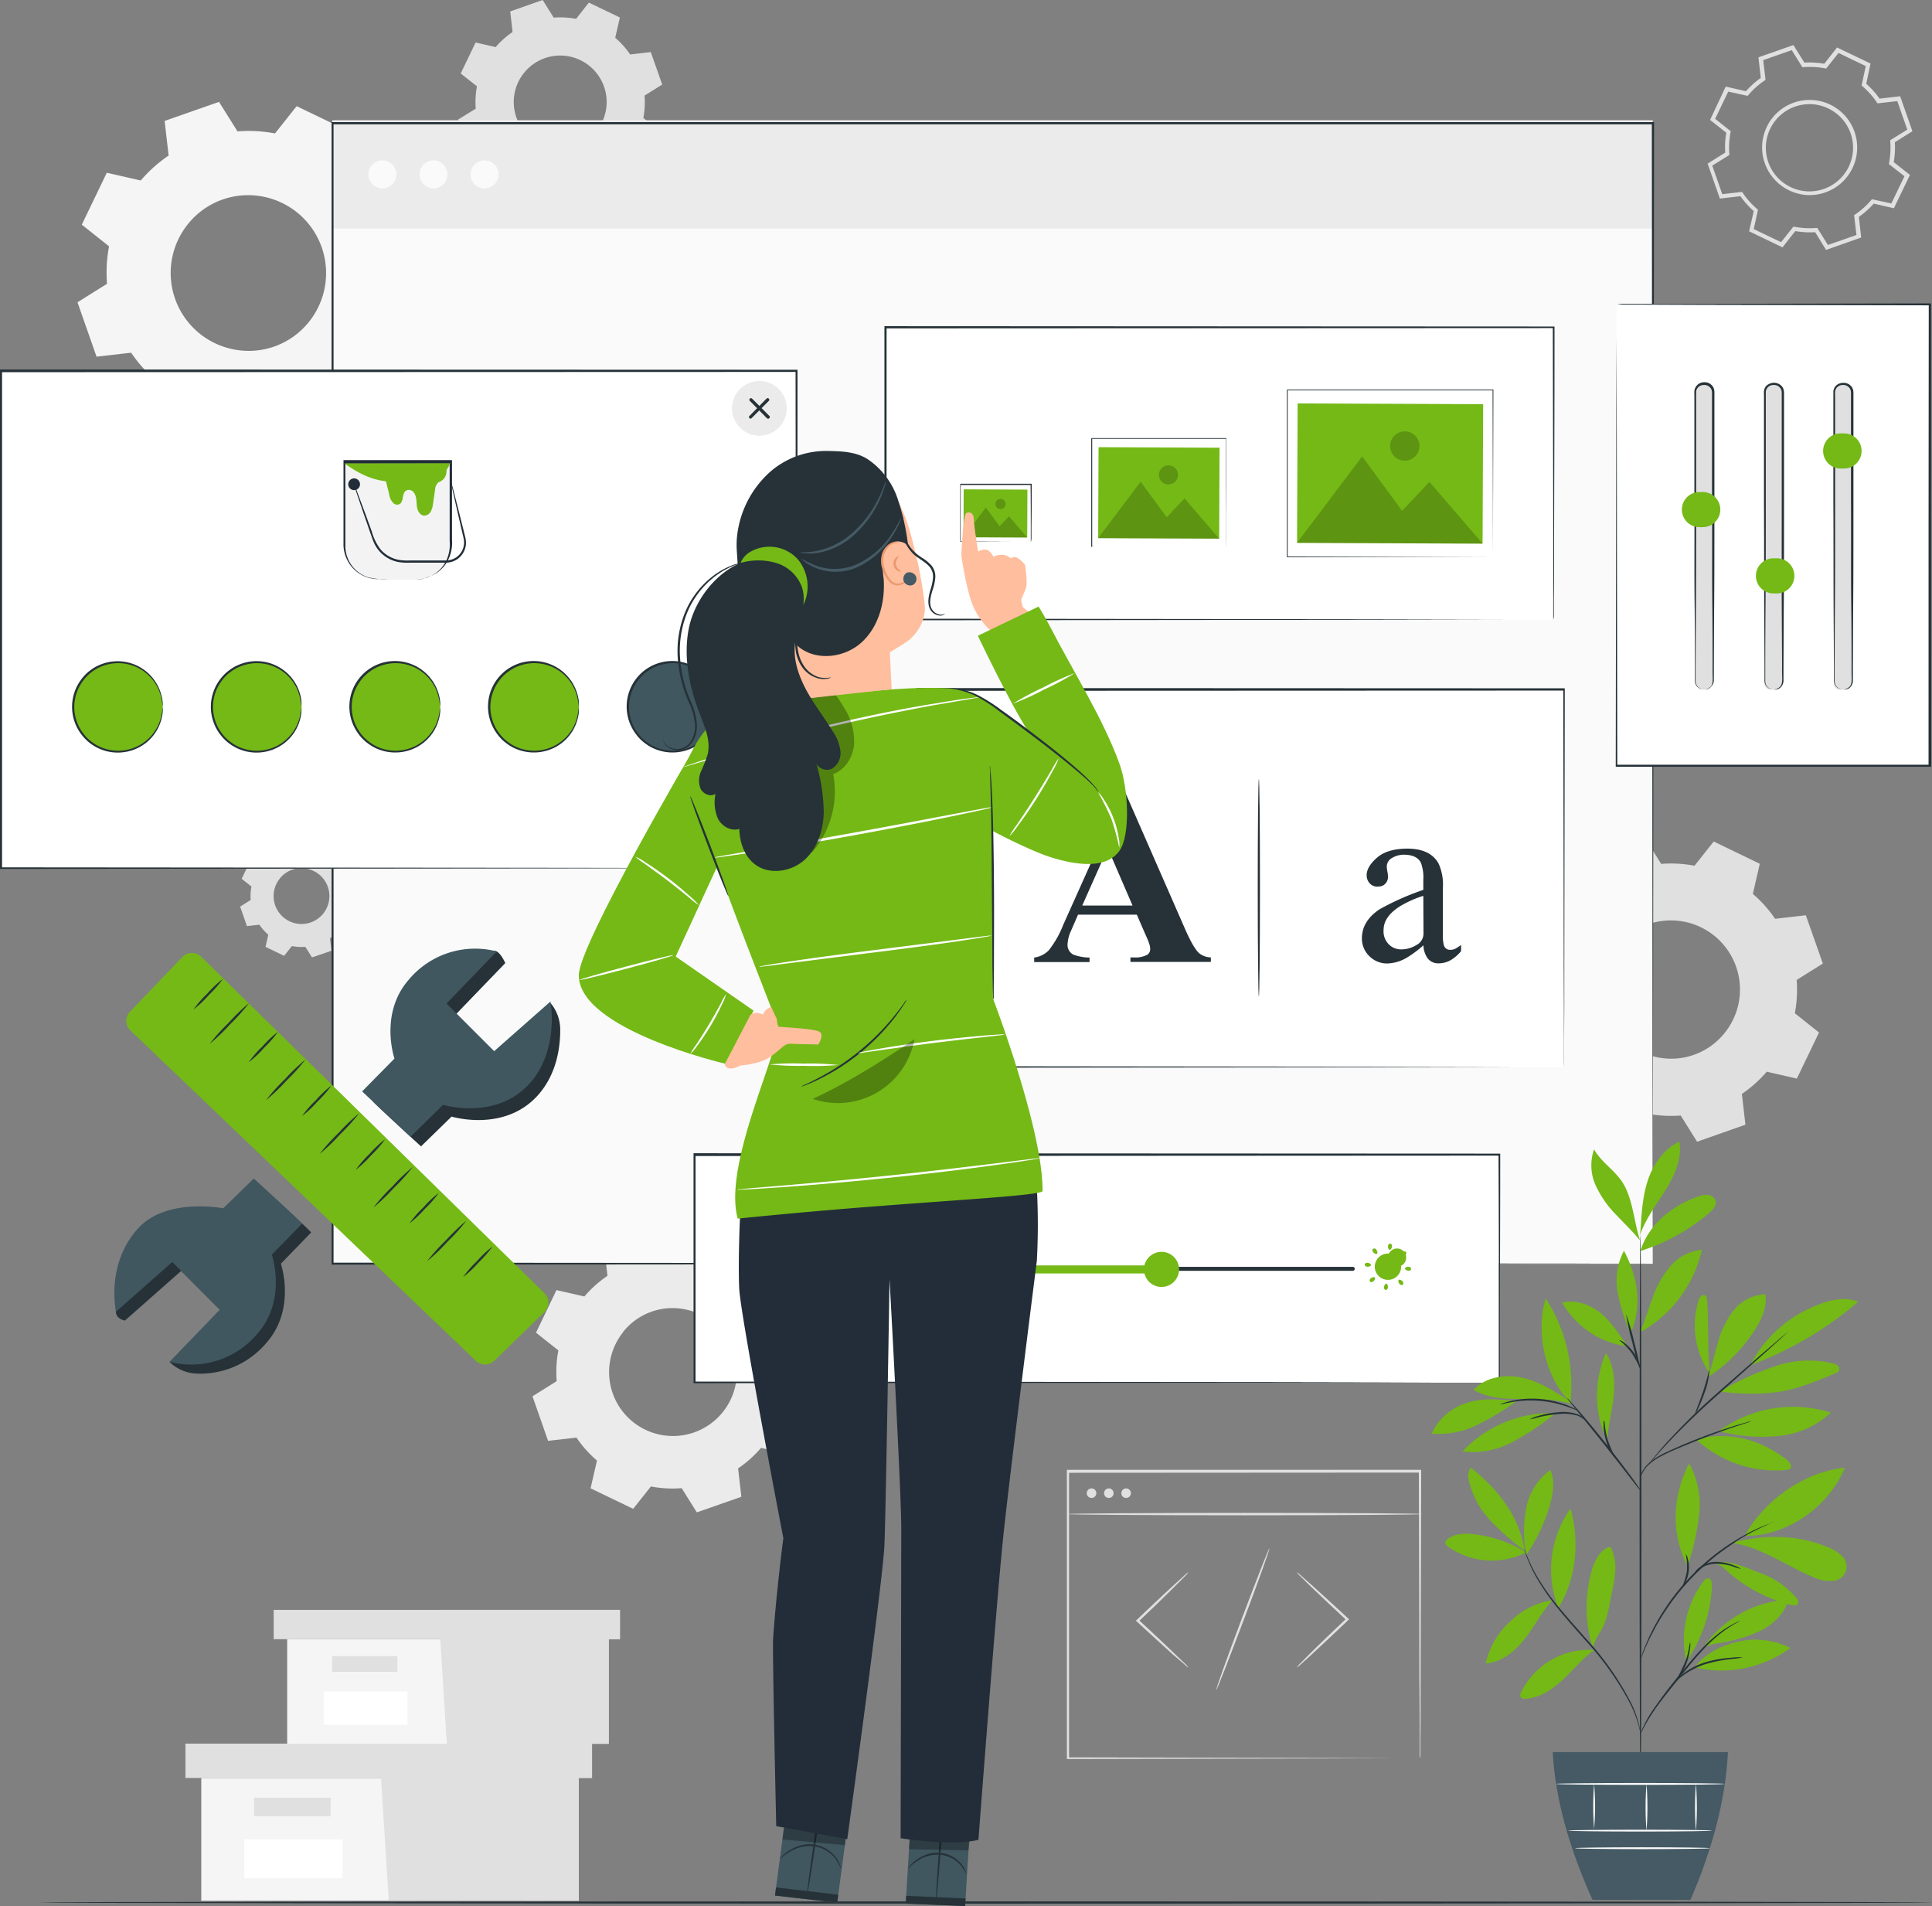 <svg xmlns="http://www.w3.org/2000/svg" width="753.936" height="743.699" viewBox="0 0 753.936 743.699">
  <rect x="0" y="0" width="753.936" height="743.699" fill="#808080" stroke="none"/>
  <g id="Advanced_customization-pana" data-name="Advanced customization-pana" transform="translate(-18.73 -29.48)">
    <g id="freepik--background-complete--inject-2" transform="translate(48.973 29.48)">
      <path id="Path_4039" data-name="Path 4039" d="M397.368,253.472a48.491,48.491,0,0,1,9.7-8.674l-1.379-11.981,18.844-6.647,6.4,10.236a48.336,48.336,0,0,1,13.011.715l7.494-9.455,17.98,8.691-2.709,11.765a47.972,47.972,0,0,1,8.674,9.7l12-1.379,6.647,18.844-10.219,6.4a49.57,49.57,0,0,1-.715,12.995l9.439,7.511-8.657,17.98-11.748-2.692a49.417,49.417,0,0,1-9.7,8.674l1.379,12L444.959,344.8l-6.414-10.22a48.956,48.956,0,0,1-12.995-.731l-7.494,9.455-18-8.657,2.692-11.748a49.952,49.952,0,0,1-8.674-9.7L382.1,314.556l-6.647-18.827,10.22-6.414a48.9,48.9,0,0,1,.715-12.995l-9.438-7.494,8.641-18,11.765,2.692Zm16.368,15.072a27,27,0,0,0,15.171,43.2,26.671,26.671,0,0,0,26.8-9.389,26.968,26.968,0,1,0-41.977-33.868Z" transform="translate(187.073 100.672)" fill="#e0e0e0"/>
      <path id="Path_4040" data-name="Path 4040" d="M83.96,236.5a19.575,19.575,0,0,1,3.922-3.506l-.548-4.836,7.528-2.675,2.659,4.188a19.941,19.941,0,0,1,5.251.283l3.024-3.805,7.345,3.523-1.1,4.753a19.491,19.491,0,0,1,3.506,3.905l4.836-.548,2.675,7.611-4.221,2.559a19.243,19.243,0,0,1-.282,5.251l3.805,3.024-3.49,7.262-4.736-1.08a19.942,19.942,0,0,1-3.922,3.49l.548,4.852-7.594,2.592-2.592-4.121a19.941,19.941,0,0,1-5.251-.3L92.3,272.739l-7.262-3.506,1.08-4.736a19.939,19.939,0,0,1-3.49-3.922l-4.836.565L75.12,253.53l4.121-2.592a19.939,19.939,0,0,1,.3-5.251l-3.822-3.024,3.506-7.262,4.736,1.1Zm6.647,6.082a10.884,10.884,0,1,0,10.818-3.789,10.768,10.768,0,0,0-10.851,3.789Z" transform="translate(-11.659 100.216)" fill="#e0e0e0"/>
      <path id="Path_4041" data-name="Path 4041" d="M465.962,119.988l-4.254-6.913a32.818,32.818,0,0,1-7.76-.432l-4.985,6.348-13.028-6.265,1.811-7.893a33.106,33.106,0,0,1-5.185-5.8l-8.043.931L419.75,86.322l6.863-4.3a32.806,32.806,0,0,1,.415-7.76L420.7,69.273l6.115-13.011,7.893,1.811a32.356,32.356,0,0,1,5.783-5.185l-.914-8.043,13.643-4.786,4.287,6.863a32.719,32.719,0,0,1,7.76.432l4.985-6.348,13.061,6.265-1.662,7.893a32.519,32.519,0,0,1,5.185,5.8l8.043-.931,4.786,13.643-6.863,4.3a32.81,32.81,0,0,1-.432,7.76l6.331,4.985-6.265,13.011-7.877-1.795a33.617,33.617,0,0,1-5.8,5.168l.914,8.043Zm-3.423-8.574,4.154,6.647,11.134-3.888-.914-7.744.415-.282a31.375,31.375,0,0,0,6.215-5.55l.316-.382,7.577,1.662,5.118-10.635-6.082-4.753.083-.5a31.068,31.068,0,0,0,.465-8.309v-.5l6.647-4.121-3.905-11.133-7.727.881-.283-.415a30.86,30.86,0,0,0-5.55-6.215l-.382-.332,1.645-7.577-10.635-5.118L466,49.233l-.482-.1a31.756,31.756,0,0,0-8.309-.449h-.5l-4.138-6.647-11.134,3.905.9,7.71-.415.282A30.99,30.99,0,0,0,435.7,59.5l-.332.382-7.577-1.662-5.1,10.635,6.082,4.819-.1.5a31.755,31.755,0,0,0-.465,8.309v.5L421.561,87.1l3.9,11.133,7.727-.881.283.415a31.373,31.373,0,0,0,5.55,6.215l.382.332-1.662,7.561,10.668,5.085,4.836-6.082.5.1a31.572,31.572,0,0,0,8.308.449Zm-2.941-12.8a17.133,17.133,0,0,1-4-.465,18.578,18.578,0,0,1-10.5-29.761h0a18.561,18.561,0,1,1,14.44,30.21Zm0-35.494a17.016,17.016,0,1,0,3.622.415,15.735,15.735,0,0,0-3.606-.432Z" transform="translate(216.387 -22.479)" fill="#e0e0e0"/>
      <path id="Path_4042" data-name="Path 4042" d="M164.086,343.878a45.3,45.3,0,0,1,8.957-7.993l-1.263-11.067,17.232-6.1,5.916,9.439a44.864,44.864,0,0,1,12,.665l6.913-8.724,16.617,7.993-2.476,10.851a44.863,44.863,0,0,1,7.993,8.957l11.067-1.279,6.148,17.431-9.439,5.916a44.866,44.866,0,0,1-.665,12l8.724,6.929-7.993,16.617-10.851-2.493a45.448,45.448,0,0,1-8.957,8.009l1.28,11.067-17.382,6.082-5.916-9.438a44.869,44.869,0,0,1-12-.665l-6.929,8.724L166.446,418.8l2.493-10.834a45.914,45.914,0,0,1-8.009-8.957l-11.067,1.263L143.78,382.9l9.439-5.916a44.865,44.865,0,0,1,.665-12l-8.724-6.913,7.976-16.617,10.851,2.476ZM179.208,357.8a24.926,24.926,0,1,0,24.643-8.707,24.61,24.61,0,0,0-24.726,8.707Z" transform="translate(33.774 161.914)" fill="#ebebeb"/>
      <path id="Path_4043" data-name="Path 4043" d="M61.557,84.142a54.737,54.737,0,0,1,10.934-9.8l-1.562-13.51L92.149,53.4l7.212,11.516a55.019,55.019,0,0,1,14.64.8l8.441-10.635L142.7,64.833l-3.041,13.294a54.837,54.837,0,0,1,9.771,10.934L162.921,87.5l7.428,21.22-11.5,7.162a55.734,55.734,0,0,1-.814,14.64l10.635,8.442-9.738,20.256-13.294-3.041a55.251,55.251,0,0,1-10.917,9.771l1.545,13.493-21.12,7.461-7.228-11.5a55.566,55.566,0,0,1-14.623-.814l-8.441,10.635L64.6,175.486l3.024-13.294a55.153,55.153,0,0,1-9.754-10.917l-13.51,1.545L36.93,131.6l11.516-7.212a54.836,54.836,0,0,1,.8-14.623l-10.635-8.458,9.754-20.256,13.294,3.041ZM80,101.124a30.376,30.376,0,0,0,17.066,48.688,30.06,30.06,0,0,0,30.177-10.568,30.393,30.393,0,0,0-17.082-48.7A30.077,30.077,0,0,0,80,101.124Z" transform="translate(-36.93 -13.652)" fill="#f5f5f5"/>
      <path id="Path_4044" data-name="Path 4044" d="M141.036,47.759a33.236,33.236,0,0,1,6.514-5.783l-.914-8.043L159.3,29.48l4.3,6.879a32.985,32.985,0,0,1,8.741.482l4.985-6.348,12.1,5.816-1.811,7.91a33.235,33.235,0,0,1,5.833,6.514l8.043-.931,4.453,12.662-6.879,4.32a33.568,33.568,0,0,1-.482,8.724l6.348,4.985-5.816,12.1-7.91-1.828a32.784,32.784,0,0,1-6.514,5.833l.931,8.059-12.679,4.437-4.3-6.863a33.567,33.567,0,0,1-8.724-.482l-4.985,6.348-12.1-5.816,1.828-7.91a32.785,32.785,0,0,1-5.833-6.514l-8.059.914L126.33,76.108l6.846-4.221a33.682,33.682,0,0,1,.482-8.741l-6.348-4.985,5.816-12.1,7.91,1.811Zm11,10.136a18.129,18.129,0,1,0,18.013-6.315A18.129,18.129,0,0,0,152.037,57.9Z" transform="translate(22.227 -29.48)" fill="#e0e0e0"/>
      <path id="Path_4045" data-name="Path 4045" d="M323.24,435.879a8.541,8.541,0,0,1,1.412-1.662c1.113-1.113,2.493-2.493,4.1-4.138,3.506-3.456,8.392-8.176,13.825-13.294l.116-.116v.7c-5.467-5.085-10.386-9.721-13.909-13.111l-4.121-4.038a9.172,9.172,0,0,1-1.429-1.579,9.838,9.838,0,0,1,1.662,1.3c1.163,1.047,2.625,2.326,4.337,3.822,3.639,3.323,8.624,7.827,14.091,12.911l.382.349-.382.349-.116.116c-5.434,5.185-10.386,9.821-14.008,13.161-1.662,1.545-3.141,2.858-4.32,3.905a9.659,9.659,0,0,1-1.645,1.329Z" transform="translate(152.525 214.798)" fill="#e0e0e0"/>
      <path id="Path_4046" data-name="Path 4046" d="M305.979,398.63a9.418,9.418,0,0,1-1.413,1.662l-4.121,4.121c-3.49,3.456-8.309,8.192-13.809,13.377l-.116.116v-.7c5.484,5.068,10.386,9.7,13.909,13.094l4.188,4a8.474,8.474,0,0,1,1.429,1.579,8.308,8.308,0,0,1-1.662-1.313l-4.42-3.755c-3.639-3.323-8.624-7.81-14.108-12.895l-.366-.349.366-.349.133-.116c5.417-5.185,10.386-9.837,13.992-13.161l4.32-3.922A9.573,9.573,0,0,1,305.979,398.63Z" transform="translate(127.545 214.791)" fill="#e0e0e0"/>
      <path id="Path_4047" data-name="Path 4047" d="M304.344,448.359c-.233-.1,4.187-12.562,9.97-27.834s10.552-27.584,10.8-27.485-4.187,12.546-9.97,27.817S304.593,448.458,304.344,448.359Z" transform="translate(140.015 211.092)" fill="#e0e0e0"/>
      <path id="Path_4048" data-name="Path 4048" d="M406.936,487.231v-8.093c0-5.251,0-12.928-.116-22.7,0-19.542-.116-47.475-.2-81.158l.4.4-137.374.083h0l.482-.482v111.95l-.432-.432,99.2.216,28.116.116h.183l-28.017.1-99.487.216h-.415V374.6H407.535v.665c-.083,33.783-.166,61.8-.216,81.424,0,9.738,0,17.382-.1,22.616v5.916A5.506,5.506,0,0,1,406.936,487.231Z" transform="translate(116.819 198.89)" fill="#e0e0e0"/>
      <path id="Path_4049" data-name="Path 4049" d="M407.93,385.192c0,.249-31.008.465-69.26.465s-69.26-.216-69.26-.465,31.008-.482,69.26-.482S407.93,384.943,407.93,385.192Z" transform="translate(116.905 205.58)" fill="#e0e0e0"/>
      <path id="Path_4050" data-name="Path 4050" d="M277.672,380.831a1.861,1.861,0,1,1-1.844-1.861A1.861,1.861,0,0,1,277.672,380.831Z" transform="translate(119.909 201.782)" fill="#e0e0e0"/>
      <path id="Path_4051" data-name="Path 4051" d="M281.732,380.831a1.861,1.861,0,1,1-1.861-1.861,1.861,1.861,0,0,1,1.861,1.861Z" transform="translate(122.596 201.782)" fill="#e0e0e0"/>
      <path id="Path_4052" data-name="Path 4052" d="M285.792,380.831a1.861,1.861,0,1,1-1.861-1.861,1.861,1.861,0,0,1,1.861,1.861Z" transform="translate(125.282 201.782)" fill="#e0e0e0"/>
      <path id="Path_4053" data-name="Path 4053" d="M66,446.95v47.907H213.327V446.95Z" transform="translate(-17.694 246.765)" fill="#f5f5f5"/>
      <path id="Path_4054" data-name="Path 4054" d="M62.28,438.89v13.393H220.94V438.89H62.28Z" transform="translate(-20.156 241.432)" fill="#e0e0e0"/>
      <path id="Path_4055" data-name="Path 4055" d="M111.251,500.19H185.43V452.283h5.151V438.89H108.16v12.147Z" transform="translate(10.204 241.432)" fill="#e0e0e0"/>
      <rect id="Rectangle_1159" data-name="Rectangle 1159" width="29.878" height="7.212" transform="translate(68.911 701.442)" fill="#e0e0e0"/>
      <rect id="Rectangle_1160" data-name="Rectangle 1160" width="38.369" height="15.221" transform="translate(65.073 717.66)" fill="#fff"/>
      <path id="Path_4056" data-name="Path 4056" d="M86.17,414.37v40.812H211.646V414.37Z" transform="translate(-4.347 225.207)" fill="#f5f5f5"/>
      <path id="Path_4057" data-name="Path 4057" d="M83,407.5v11.416H218.13V407.5H83Z" transform="translate(-6.445 220.661)" fill="#e0e0e0"/>
      <path id="Path_4058" data-name="Path 4058" d="M124.706,459.728h63.178V418.916h4.387V407.5H122.08v10.369Z" transform="translate(19.415 220.661)" fill="#e0e0e0"/>
      <rect id="Rectangle_1161" data-name="Rectangle 1161" width="25.441" height="6.148" transform="translate(99.37 646.157)" fill="#e0e0e0"/>
      <rect id="Rectangle_1162" data-name="Rectangle 1162" width="32.686" height="12.978" transform="translate(96.097 659.982)" fill="#fff"/>
    </g>
    <g id="freepik--Floor--inject-2" transform="translate(33.403 771.368)">
      <path id="Path_4059" data-name="Path 4059" d="M766.823,476.372c0,.233-165.507.432-369.615.432s-369.648-.2-369.648-.432,165.457-.432,369.648-.432S766.823,476.123,766.823,476.372Z" transform="translate(-27.56 -475.94)" fill="#263238"/>
    </g>
    <g id="freepik--Screens--inject-2" transform="translate(18.73 76.39)">
      <rect id="Rectangle_1163" data-name="Rectangle 1163" width="515.28" height="444.973" transform="translate(129.68 1.23)" fill="#fafafa"/>
      <rect id="Rectangle_1164" data-name="Rectangle 1164" width="515.28" height="42.257" transform="translate(129.68)" fill="#ebebeb"/>
      <path id="Path_4081" data-name="Path 4081" d="M116.174,72.59a5.467,5.467,0,1,1-5.467-5.45,5.467,5.467,0,0,1,5.467,5.45Z" transform="translate(38.515 -51.47)" fill="#fafafa"/>
      <path id="Path_4082" data-name="Path 4082" d="M128.151,72.59a5.45,5.45,0,1,1-5.45-5.45A5.45,5.45,0,0,1,128.151,72.59Z" transform="translate(46.462 -51.47)" fill="#fafafa"/>
      <path id="Path_4083" data-name="Path 4083" d="M140.164,72.59a5.467,5.467,0,1,1-5.467-5.45,5.467,5.467,0,0,1,5.467,5.45Z" transform="translate(54.389 -51.47)" fill="#fafafa"/>
      <path id="Path_4084" data-name="Path 4084" d="M612.163,503.622c0-3.074-.133-177.055-.349-444.973l.349.366H96.932l.432-.432V503.555l-.382-.382,515.28.382-515.28.382H96.6V58.15H612.678v.366C612.4,326.566,612.179,500.548,612.163,503.622Z" transform="translate(32.798 -57.419)" fill="#263238"/>
      <rect id="Rectangle_1165" data-name="Rectangle 1165" width="314.047" height="88.868" transform="translate(270.859 403.713)" fill="#fff"/>
      <path id="Path_4085" data-name="Path 4085" d="M495.88,389.786V366.323c0-15.2,0-37.389-.15-65.4l.283.266-314.064.166h0l.432-.432v88.868l-.415-.432,224.331.2,65.82.116h.282l-65.737.133-224.63.183H181.6V300.27h.465l314.064.15h.266v.282c0,28.083-.116,50.333-.149,65.555v21.818A4.009,4.009,0,0,1,495.88,389.786Z" transform="translate(89.043 102.795)" fill="#263238"/>
      <path id="Path_4086" data-name="Path 4086" d="M205.391,334.5a5.068,5.068,0,1,1,4.985-4.985A5.068,5.068,0,0,1,205.391,334.5Zm0-8.574a3.506,3.506,0,1,0,3.506,3.506A3.506,3.506,0,0,0,205.391,325.922Z" transform="translate(101.378 118.736)" fill="#ff725e"/>
      <path id="Path_4087" data-name="Path 4087" d="M419.17,328.5H212.121a.781.781,0,1,1,0-1.562H419.17a.781.781,0,1,1,0,1.562Z" transform="translate(108.722 120.443)" fill="#263238"/>
      <path id="Path_4088" data-name="Path 4088" d="M301.086,330.283a6.846,6.846,0,1,1-2-4.852,6.863,6.863,0,0,1,2,4.852Z" transform="translate(159.026 118.114)" fill="#74b916"/>
      <path id="Path_4089" data-name="Path 4089" d="M346.725,334.089a5.135,5.135,0,1,1,5.135-5.135A5.135,5.135,0,0,1,346.725,334.089Zm0-8.691a3.548,3.548,0,1,1,0,.017Z" transform="translate(194.911 118.378)" fill="#74b916"/>
      <path id="Path_4090" data-name="Path 4090" d="M349.791,328.466c-.648-.15-1.163-.548-1.13-.881s.615-.648,1.28-.665,1.2.4,1.147.9S350.455,328.615,349.791,328.466Z" transform="translate(199.588 120.429)" fill="#74b916"/>
      <path id="Path_4091" data-name="Path 4091" d="M347.449,331.473c-.349-.565-.432-1.213-.166-1.429s.881,0,1.363.449a.972.972,0,0,1,.183,1.429C348.446,332.237,347.814,332.038,347.449,331.473Z" transform="translate(198.574 122.441)" fill="#74b916"/>
      <path id="Path_4092" data-name="Path 4092" d="M343.775,332.031c.133-.648.532-1.163.881-1.13s.648.615.648,1.279-.382,1.2-.881,1.147S343.626,332.728,343.775,332.031Z" transform="translate(196.331 123.063)" fill="#74b916"/>
      <path id="Path_4093" data-name="Path 4093" d="M340.971,329.691c.565-.366,1.213-.432,1.446-.166s0,.881-.465,1.363-1.1.565-1.429.183S340.406,330.056,340.971,329.691Z" transform="translate(194.1 122.046)" fill="#74b916"/>
      <path id="Path_4094" data-name="Path 4094" d="M340.511,326.015c.665.133,1.18.532,1.147.881s-.615.648-1.3.648-1.18-.382-1.13-.881S339.9,325.866,340.511,326.015Z" transform="translate(193.348 119.805)" fill="#74b916"/>
      <path id="Path_4095" data-name="Path 4095" d="M342.644,323.246c.366.565.449,1.213.183,1.446s-.9,0-1.379-.465-.565-1.1-.166-1.429A.907.907,0,0,1,342.644,323.246Z" transform="translate(194.538 117.59)" fill="#74b916"/>
      <path id="Path_4096" data-name="Path 4096" d="M346.226,322.771c-.133.665-.548,1.18-.881,1.147s-.648-.615-.665-1.3.4-1.18.9-1.13S346.375,322.123,346.226,322.771Z" transform="translate(196.955 116.835)" fill="#74b916"/>
      <path id="Path_4097" data-name="Path 4097" d="M349.233,324.924c-.565.366-1.213.449-1.429.183s0-.9.449-1.379,1.113-.565,1.429-.166S349.848,324.558,349.233,324.924Z" transform="translate(198.966 118.039)" fill="#74b916"/>
      <path id="Path_4098" data-name="Path 4098" d="M343.9,329.734H212.622a1.562,1.562,0,1,1,0-3.124H343.9a1.562,1.562,0,0,1,0,3.124Z" transform="translate(108.537 120.224)" fill="#74b916"/>
      <path id="Path_4099" data-name="Path 4099" d="M398.41,100.83V280.877H520.7V100.83Z" transform="translate(232.509 -29.177)" fill="#fff"/>
      <path id="Path_4100" data-name="Path 4100" d="M398.569,100.9h33.1l89.184-.183h.349v.349c0,49.752,0,112.3.083,180.03h0v.432H398.17v-.4c.083-53.175.15-98.174.2-129.963,0-15.836,0-28.382.1-36.973v.166c0,8.624,0,21.187.116,37.056,0,31.739.116,76.688.183,129.713l-.382-.4H520.671l-.432.432h0c0-67.731,0-130.278.083-180.03l.349.349L431.7,101.3l-24.627-.1h-6.464Z" transform="translate(232.35 -29.25)" fill="#263238"/>
      <path id="Path_4101" data-name="Path 4101" d="M420.077,119.63h.4a3.323,3.323,0,0,1,3.323,3.323V235.518a3.323,3.323,0,0,1-3.323,3.323h-.382a3.323,3.323,0,0,1-3.323-3.323V122.97a3.324,3.324,0,0,1,3.307-3.34Z" transform="translate(244.658 -16.737)" fill="#e0e0e0"/>
      <path id="Path_4102" data-name="Path 4102" d="M420.571,239.122a3.523,3.523,0,0,0,2.227-.964c1.462-1.1.864-3.755.947-6.83,0-6.281,0-15.321-.116-26.454s0-24.46-.1-39.216V123.965a5.83,5.83,0,0,0-.083-1.462,2.958,2.958,0,0,0-.648-1.213,3.091,3.091,0,0,0-2.576-.98,2.925,2.925,0,0,0-2.376,1.23,2.859,2.859,0,0,0-.515,1.279c0,.432,0,1.014,0,1.529v41.692c0,14.756,0,28.05-.083,39.233s-.1,20.157-.133,26.438v4.154a3.285,3.285,0,0,0,2.941,3.207h.631a2.523,2.523,0,0,1-.631,0,3.323,3.323,0,0,1-3.191-3.323v-4.154c0-6.281,0-15.3-.133-26.438s0-24.477-.083-39.233V124.231a14.132,14.132,0,0,1,0-1.662,3.656,3.656,0,0,1,.648-1.662,3.739,3.739,0,0,1,3.041-1.662,3.839,3.839,0,0,1,3.174,1.246,3.739,3.739,0,0,1,.831,1.562,5.8,5.8,0,0,1,.116,1.662v41.692c0,14.756,0,28.05-.083,39.216s-.1,20.173-.133,26.454v4.154a3.523,3.523,0,0,1-1.113,2.808,3.024,3.024,0,0,1-2.559,1.08Z" transform="translate(244.562 -17)" fill="#263238"/>
      <rect id="Rectangle_1166" data-name="Rectangle 1166" width="7.046" height="119.228" rx="2.01" transform="translate(688.531 102.893)" fill="#e0e0e0"/>
      <path id="Path_4103" data-name="Path 4103" d="M436.878,239.037a3.523,3.523,0,0,0,2.21-.964c1.462-1.1.881-3.755.964-6.83,0-6.281-.083-15.321-.133-26.454s0-24.46,0-39.216V123.881a5.1,5.1,0,0,0-.1-1.462,2.775,2.775,0,0,0-.648-1.213,3.025,3.025,0,0,0-2.559-.98,2.941,2.941,0,0,0-2.393,1.23,2.859,2.859,0,0,0-.515,1.279v43.221c0,14.756,0,28.05-.1,39.233s-.1,20.157-.116,26.438v4.154a3.207,3.207,0,0,0,1.263,2.542,3.323,3.323,0,0,0,1.662.665h.631a2.744,2.744,0,0,1-.648,0,3.323,3.323,0,0,1-1.761-.615,3.406,3.406,0,0,1-1.429-2.675c0-1.213,0-2.592,0-4.154,0-6.281-.083-15.3-.133-26.438s0-24.477-.083-39.233V124.263a13.912,13.912,0,0,1,0-1.662,3.655,3.655,0,0,1,.648-1.662,4.137,4.137,0,0,1,6.215-.332,3.572,3.572,0,0,1,.831,1.562,6.51,6.51,0,0,1,.133,1.662v41.692c0,14.756,0,28.05-.083,39.216s-.1,20.173-.133,26.454v4.154a3.523,3.523,0,0,1-1.13,2.808A2.991,2.991,0,0,1,436.878,239.037Z" transform="translate(255.375 -16.916)" fill="#263238"/>
      <rect id="Rectangle_1167" data-name="Rectangle 1167" width="7.046" height="119.228" rx="2.01" transform="translate(715.65 102.893)" fill="#e0e0e0"/>
      <path id="Path_4104" data-name="Path 4104" d="M453.2,239.029a3.54,3.54,0,0,0,2.227-.964c1.446-1.1.864-3.755.947-6.83,0-6.281,0-15.321-.133-26.454s0-24.46-.083-39.216V123.872a5.1,5.1,0,0,0-.1-1.462,2.61,2.61,0,0,0-.648-1.213,3.024,3.024,0,0,0-2.559-.98,2.991,2.991,0,0,0-2.393,1.23,3.04,3.04,0,0,0-.5,1.279,11.42,11.42,0,0,0,0,1.529v41.692c0,14.756,0,28.05-.083,39.233s-.1,20.157-.133,26.438v4.154a3.323,3.323,0,0,0,2.958,3.207h.632a2.645,2.645,0,0,1-.632,0,3.324,3.324,0,0,1-1.778-.615,3.457,3.457,0,0,1-1.429-2.675c0-1.213,0-2.592,0-4.154,0-6.281-.083-15.3-.133-26.438s0-24.477-.083-39.233V122.593a3.789,3.789,0,0,1,3.706-3.207,3.838,3.838,0,0,1,3.174,1.246,3.739,3.739,0,0,1,.831,1.562,6.463,6.463,0,0,1,.116,1.662v41.692c0,14.756,0,28.05-.083,39.216s-.1,20.173-.133,26.454v4.154a3.573,3.573,0,0,1-1.113,2.808,3.041,3.041,0,0,1-2.576.847Z" transform="translate(266.17 -16.908)" fill="#263238"/>
      <path id="Path_4105" data-name="Path 4105" d="M421.859,158.719h-1.3a6.863,6.863,0,0,1-6.863-6.846h0a6.863,6.863,0,0,1,6.863-6.863h1.3a6.863,6.863,0,0,1,6.846,6.846h0a6.863,6.863,0,0,1-6.846,6.863Z" transform="translate(242.627 0.058)" fill="#74b916"/>
      <path id="Path_4106" data-name="Path 4106" d="M439.249,174.279h-1.3a6.863,6.863,0,0,1-6.863-6.863h0a6.846,6.846,0,0,1,6.863-6.846h1.3a6.83,6.83,0,0,1,6.846,6.846h0a6.846,6.846,0,0,1-6.846,6.863Z" transform="translate(254.134 10.354)" fill="#74b916"/>
      <path id="Path_4107" data-name="Path 4107" d="M454.946,144.966h-1.213a6.863,6.863,0,0,1-6.863-6.863h0a6.863,6.863,0,0,1,6.863-6.863h1.3a6.846,6.846,0,0,1,6.846,6.863h0a6.846,6.846,0,0,1-6.929,6.863Z" transform="translate(264.576 -9.054)" fill="#74b916"/>
      <rect id="Rectangle_1168" data-name="Rectangle 1168" width="252.148" height="147.294" transform="translate(358.182 222.204)" fill="#fff"/>
      <path id="Path_4108" data-name="Path 4108" d="M486.58,338.982V328.613c0-6.763,0-16.717-.083-29.479,0-25.524-.1-62.3-.166-107.446l.332.332-252.132.1h0l.432-.432V338.982l-.4-.4,181.393.2,52.061.1h.05L416.09,339l-181.658.183H234V191.04h.449l252.132.1h.332v.332c-.083,45.232-.133,82.089-.183,107.646,0,12.745,0,22.666-.083,29.412v7.66C486.647,337.935,486.58,338.982,486.58,338.982Z" transform="translate(123.717 30.516)" fill="#263238"/>
      <path id="Path_4109" data-name="Path 4109" d="M301.647,263.3H278.7l-2.742,6.331a13.994,13.994,0,0,0-1.346,5.218,4.3,4.3,0,0,0,2.21,4.021,18.644,18.644,0,0,0,6.381,1.163V281.8H261.6v-1.761a9.721,9.721,0,0,0,5.75-2.908,38.434,38.434,0,0,0,5.55-9.8l23.264-51.862h.914l23.347,53.308q3.323,7.577,5.517,9.538a7.594,7.594,0,0,0,4.6,1.662v1.761h-31.39v-1.761h1.329A9.688,9.688,0,0,0,305.8,278.9a2.542,2.542,0,0,0,1.064-2.21,6.083,6.083,0,0,0-.283-1.761,26.909,26.909,0,0,0-1.446-3.606Zm-1.662-3.556-9.671-22.383-9.97,22.383Z" transform="translate(141.98 46.675)" fill="#263238"/>
      <path id="Path_4110" data-name="Path 4110" d="M345.408,252.436a102.584,102.584,0,0,1,17.116-7.594v-3.955a16.151,16.151,0,0,0-.947-6.647c-1.047-2.077-3.323-3.124-6.647-3.124a8.956,8.956,0,0,0-4.52,1.213,3.872,3.872,0,0,0-2.144,3.456,11.256,11.256,0,0,0,.233,1.878,14.97,14.97,0,0,1,.233,1.662,3.922,3.922,0,0,1-1.662,3.639,4.37,4.37,0,0,1-2.326.6,3.922,3.922,0,0,1-3.224-1.379,4.686,4.686,0,0,1-1.113-3.041q0-3.323,4.021-6.846t11.831-3.556q9.023,0,12.247,5.866a20.105,20.105,0,0,1,1.662,9.372v18.694a12.429,12.429,0,0,0,.382,3.739,2.41,2.41,0,0,0,2.509,1.811,4.238,4.238,0,0,0,1.778-.332,17.735,17.735,0,0,0,2.426-1.579v2.426a14.956,14.956,0,0,1-3.224,2.974,9.273,9.273,0,0,1-5.317,1.778,5.184,5.184,0,0,1-4.586-2.044,9.322,9.322,0,0,1-1.562-4.985,44.579,44.579,0,0,1-6.065,4.57,15.886,15.886,0,0,1-8.059,2.526,9.7,9.7,0,0,1-6.946-2.825,9.488,9.488,0,0,1-2.941-7.162Q338.645,256.989,345.408,252.436Zm17.116-5.268a42.174,42.174,0,0,0-8.857,3.922c-4.487,2.758-6.647,5.9-6.647,9.422a7.129,7.129,0,0,0,2.792,6.231,6.647,6.647,0,0,0,4.055,1.313,11.183,11.183,0,0,0,5.9-1.662,4.985,4.985,0,0,0,2.825-4.37Z" transform="translate(192.904 55.463)" fill="#263238"/>
      <path id="Path_4111" data-name="Path 4111" d="M314.532,297.28c-.249,0-.432-18.993-.432-42.44s.183-42.44.432-42.44.432,19.01.432,42.44S314.765,297.28,314.532,297.28Z" transform="translate(176.72 44.65)" fill="#263238"/>
      <rect id="Rectangle_1169" data-name="Rectangle 1169" width="260.739" height="114.11" transform="translate(345.387 80.776)" fill="#fff"/>
      <path id="Path_4112" data-name="Path 4112" d="M487.419,220.612V189.9c0-19.708-.1-48.19-.166-83.4l.3.316-260.723.116h0l.432-.432v114.11l-.415-.415,187.092.2,54.139.116h.183l-54.056.116-187.358.2h-.415V106.07h.449L487.6,106.2h.316v.3c0,35.295-.133,63.843-.166,83.6,0,9.821,0,17.465-.083,22.666v5.866A5.934,5.934,0,0,1,487.419,220.612Z" transform="translate(118.708 -25.71)" fill="#263238"/>
      <rect id="Rectangle_1170" data-name="Rectangle 1170" width="27.584" height="22.383" transform="translate(374.666 142.226)" fill="#fff"/>
      <path id="Path_4113" data-name="Path 4113" d="M271.788,165.843v-6.215c0-4,0-9.555-.083-16.2l.15.133H244.271l.166-.166h0v22.284l-.15-.166,19.941.083h.1l-19.941.083h-.15V143.244h0c-.166.15.2-.216.166-.183h27.734v.15c0,6.647,0,12.263-.083,16.3v4.5A5.241,5.241,0,0,1,271.788,165.843Z" transform="translate(130.462 -1.234)" fill="#263238"/>
      <rect id="Rectangle_1171" data-name="Rectangle 1171" width="18.694" height="24.876" transform="translate(375.984 162.714) rotate(-89.76)" fill="#74b916"/>
      <g id="Group_1723" data-name="Group 1723" transform="translate(375.979 151.116)" opacity="0.2">
        <path id="Path_4114" data-name="Path 4114" d="M244.99,160.249l8.741-11.6,5.351,7.295,3.672-3.872,7.112,8.275Z" transform="translate(-244.99 -148.65)"/>
      </g>
      <g id="Group_1724" data-name="Group 1724" transform="translate(388.459 147.759)" opacity="0.2">
        <path id="Path_4115" data-name="Path 4115" d="M256.438,148.607a1.969,1.969,0,1,1-1.978-1.977A1.978,1.978,0,0,1,256.438,148.607Z" transform="translate(-252.5 -146.63)"/>
      </g>
      <rect id="Rectangle_1172" data-name="Rectangle 1172" width="52.361" height="42.49" transform="translate(426.046 124.163)" fill="#fff"/>
      <path id="Path_4116" data-name="Path 4116" d="M327.574,174.975v-42.49l.15.15h-52.51s.332-.316.166-.166h0v42.457l-.15-.15h-.216V132.518h0c-.15.15.216-.216.183-.166h52.51v.15c0,12.779,0,23.414-.083,30.891v8.591C327.624,174.028,327.574,174.975,327.574,174.975Z" transform="translate(150.833 -8.322)" fill="#263238"/>
      <rect id="Rectangle_1173" data-name="Rectangle 1173" width="35.494" height="47.226" transform="translate(428.544 163.067) rotate(-89.76)" fill="#74b916"/>
      <g id="Group_1725" data-name="Group 1725" transform="translate(428.539 141.063)" opacity="0.2">
        <path id="Path_4117" data-name="Path 4117" d="M276.62,164.6l16.584-22,10.17,13.842,6.946-7.345,13.526,15.7Z" transform="translate(-276.62 -142.6)"/>
      </g>
      <g id="Group_1726" data-name="Group 1726" transform="translate(452.252 134.665)" opacity="0.2">
        <path id="Path_4118" data-name="Path 4118" d="M298.334,142.489a3.722,3.722,0,1,1-3.706-3.739,3.722,3.722,0,0,1,3.706,3.739Z" transform="translate(-290.89 -138.75)"/>
      </g>
      <rect id="Rectangle_1174" data-name="Rectangle 1174" width="80.277" height="65.139" transform="translate(502.319 105.269)" fill="#fff"/>
      <path id="Path_4119" data-name="Path 4119" d="M401.368,186.266c0-2.974,0-26.338-.133-65.139l.133.133H321.107l.166-.166h0v65.123l-.166-.15,80.277.15-80.277.15h-.15V121.144h0c-.166.15.2-.216.183-.183h80.41v.15C401.434,159.928,401.384,183.292,401.368,186.266Z" transform="translate(181.229 -15.858)" fill="#263238"/>
      <rect id="Rectangle_1175" data-name="Rectangle 1175" width="54.421" height="72.401" transform="translate(506.152 164.911) rotate(-89.76)" fill="#74b916"/>
      <g id="Group_1727" data-name="Group 1727" transform="translate(506.141 131.176)" opacity="0.2">
        <path id="Path_4120" data-name="Path 4120" d="M323.32,170.366l25.441-33.716,15.57,21.237L375,146.6l20.738,24.078Z" transform="translate(-323.32 -136.65)"/>
      </g>
      <g id="Group_1728" data-name="Group 1728" transform="translate(542.483 121.405)" opacity="0.2">
        <path id="Path_4121" data-name="Path 4121" d="M356.623,136.486a5.716,5.716,0,1,1-5.683-5.716,5.716,5.716,0,0,1,5.683,5.716Z" transform="translate(-345.19 -130.77)"/>
      </g>
      <rect id="Rectangle_1176" data-name="Rectangle 1176" width="310.458" height="194.038" transform="translate(0.199 97.875)" fill="#fff"/>
      <path id="Path_4122" data-name="Path 4122" d="M329.371,310.893v-52.61c0-33.666-.116-82.122-.183-141.428l.332.332-310.425.1h0l.432-.432V310.893l-.4-.4,223.484.183,64.009.116h.183l-63.926.116-223.75.2h-.4V116.24h.449l310.425.1h.349v.332c0,59.39-.133,108.011-.183,141.644,0,16.8,0,29.911-.083,38.834v10.12A17.28,17.28,0,0,1,329.371,310.893Z" transform="translate(-18.73 -18.98)" fill="#263238"/>
      <path id="Path_4123" data-name="Path 4123" d="M127.829,183.8H112.774A13.294,13.294,0,0,1,99.48,170.5V138.1h41.543v32.453A13.294,13.294,0,0,1,127.829,183.8Z" transform="translate(34.703 -4.515)" fill="#f3f3f3"/>
      <path id="Path_4124" data-name="Path 4124" d="M127.882,184.188a22.466,22.466,0,0,0,3.839-.715,13.559,13.559,0,0,0,4.071-2.16,12.8,12.8,0,0,0,3.822-4.819,15.055,15.055,0,0,0,1.213-7.461V138.49l.4.4H99.682l.432-.432v33.018a13.294,13.294,0,0,0,1.346,5.268,12.978,12.978,0,0,0,7.145,6.364,23.5,23.5,0,0,0,8.043.831h11.383a.915.915,0,0,1-.332,0H112.777a13.742,13.742,0,0,1-4.354-.764,13.493,13.493,0,0,1-7.544-6.647,13.743,13.743,0,0,1-1.479-5.534V137.51h42.34v30.941a15.521,15.521,0,0,1-1.346,7.677,13.294,13.294,0,0,1-4.038,4.985,13.826,13.826,0,0,1-4.237,2.127,10.668,10.668,0,0,1-4.237.947Z" transform="translate(34.65 -4.905)" fill="#222d39"/>
      <path id="Path_4125" data-name="Path 4125" d="M99.64,138.31c6.049,4.4,12.28,7.295,19.758,7.145a37.056,37.056,0,0,0,21.6-7.2Z" transform="translate(34.809 -4.409)" fill="#74b916"/>
      <path id="Path_4126" data-name="Path 4126" d="M139.6,142.11a3.324,3.324,0,0,1,.3.9l.715,2.592c.6,2.393,1.429,5.633,2.443,9.6.5,2.044,1.047,4.271,1.662,6.647.266,1.213.631,2.376.864,3.739a7.744,7.744,0,0,1-.548,4.171,7.943,7.943,0,0,1-2.808,3.407,8.076,8.076,0,0,1-4.42,1.329H123.794a21,21,0,0,1-4.669-.283,13.294,13.294,0,0,1-7.528-4.52,13.51,13.51,0,0,1-2.094-3.573c-.482-1.263-.881-2.443-1.3-3.606-.8-2.326-1.545-4.487-2.243-6.464-1.313-3.872-2.393-7.062-3.191-9.389l-.831-2.559a3.607,3.607,0,0,1-.233-.914,3.324,3.324,0,0,1,.4.847l.98,2.509,3.456,9.289,2.343,6.431a20.9,20.9,0,0,0,3.323,6.913,12.413,12.413,0,0,0,7.1,4.2,19.793,19.793,0,0,0,4.487.249h14.041a7.262,7.262,0,0,0,3.955-1.163,7.062,7.062,0,0,0,3.074-6.78c-.2-1.23-.565-2.509-.814-3.689-.548-2.393-1.08-4.62-1.545-6.647-.9-4-1.662-7.278-2.177-9.671q-.316-1.662-.548-2.642A3.557,3.557,0,0,1,139.6,142.11Z" transform="translate(36.179 -1.861)" fill="#222d39"/>
      <path id="Path_4127" data-name="Path 4127" d="M105.1,144.1a2.293,2.293,0,1,1-2.293-2.293A2.293,2.293,0,0,1,105.1,144.1Z" transform="translate(35.385 -2.06)" fill="#222d39"/>
      <path id="Path_4128" data-name="Path 4128" d="M134.182,138.35c.216.98-1.113,1.894-1.1,2.908a4.487,4.487,0,0,1-2.891,4.271,1.263,1.263,0,0,0-.382.216,4.238,4.238,0,0,0-1.2,2.858l-.764,5.218a9.189,9.189,0,0,1-.864,3.141,3.024,3.024,0,0,1-2.642,1.662c-1.562-.1-2.542-1.811-2.775-3.323-.3-1.961,0-4.055-1.263-5.733a2.36,2.36,0,0,0-2.592-.881c-2.393.881-.947,4.669-3.19,5.534a2.061,2.061,0,0,1-1.911-.266,5.484,5.484,0,0,1-1.861-3.49c-.5-2.027-1.014-4.071-1.512-6.115l24.926-5.949" transform="translate(41.162 -4.349)" fill="#74b916"/>
      <path id="Path_4255" data-name="Path 4255" d="M17.465,0A17.465,17.465,0,1,1,0,17.465,17.465,17.465,0,0,1,17.465,0Z" transform="translate(28.565 211.47)" fill="#74b916"/>
      <path id="Path_4253" data-name="Path 4253" d="M17.465,0A17.465,17.465,0,1,1,0,17.465,17.465,17.465,0,0,1,17.465,0Z" transform="translate(82.703 211.47)" fill="#74b916"/>
      <circle id="Ellipse_505" data-name="Ellipse 505" cx="17.465" cy="17.465" r="17.465" transform="translate(136.825 211.47)" fill="#74b916"/>
      <path id="Path_4254" data-name="Path 4254" d="M17.465,0A17.465,17.465,0,1,1,0,17.465,17.465,17.465,0,0,1,17.465,0Z" transform="translate(190.964 211.47)" fill="#74b916"/>
      <path id="Path_4256" data-name="Path 4256" d="M17.465,0A17.465,17.465,0,1,1,0,17.465,17.465,17.465,0,0,1,17.465,0Z" transform="translate(245.103 211.47)" fill="#405760"/>
      <path id="Path_4129" data-name="Path 4129" d="M71.024,202.582a36.461,36.461,0,0,0-.715-4.221,17.2,17.2,0,0,0-22.566-11.815,16.516,16.516,0,0,0-4.32,2.326,16.234,16.234,0,0,0-3.589,3.639,17.249,17.249,0,0,0-3.323,10.07,17.049,17.049,0,0,0,3.323,10.07,15.8,15.8,0,0,0,3.589,3.623,16.1,16.1,0,0,0,4.32,2.343,17.242,17.242,0,0,0,22.566-11.848,37.121,37.121,0,0,0,.715-4.221,13.609,13.609,0,0,1-.382,4.3,17.382,17.382,0,0,1-6.331,9.887,17.648,17.648,0,0,1-7.461,3.323,17.768,17.768,0,0,1-17.7-6.946,17.747,17.747,0,0,1,0-21.154,16.733,16.733,0,0,1,3.722-3.755,16.965,16.965,0,0,1,4.52-2.41,17.652,17.652,0,0,1,23.181,12.479A13.61,13.61,0,0,1,71.024,202.582Z" transform="translate(-7.53 26.352)" fill="#263238"/>
      <path id="Path_4130" data-name="Path 4130" d="M103.594,202.6a36.457,36.457,0,0,0-.715-4.221A17.2,17.2,0,0,0,80.313,186.56a16.517,16.517,0,0,0-4.32,2.326,15.953,15.953,0,0,0-3.606,3.639,16.983,16.983,0,0,0,0,20.14,15.553,15.553,0,0,0,3.606,3.622,15.853,15.853,0,0,0,4.32,2.343,17.182,17.182,0,0,0,16.2-2.393,17.4,17.4,0,0,0,6.364-9.455,37.124,37.124,0,0,0,.715-4.221,13.61,13.61,0,0,1-.382,4.3,17.382,17.382,0,0,1-6.331,9.887,17.731,17.731,0,0,1-7.445,3.323,17.768,17.768,0,0,1-17.7-6.946,17.78,17.78,0,0,1,0-21.154,17.432,17.432,0,0,1,3.789-3.789,17.065,17.065,0,0,1,4.536-2.409,17.652,17.652,0,0,1,23.181,12.479A13.61,13.61,0,0,1,103.594,202.6Z" transform="translate(14.039 26.339)" fill="#263238"/>
      <path id="Path_4131" data-name="Path 4131" d="M136.187,202.608a36.454,36.454,0,0,0-.715-4.221,17.215,17.215,0,0,0-22.583-11.815,16.168,16.168,0,0,0-4.3,2.326,15.953,15.953,0,0,0-3.606,3.639,16.983,16.983,0,0,0,0,20.14,15.553,15.553,0,0,0,3.606,3.622,15.769,15.769,0,0,0,4.3,2.343,17.287,17.287,0,0,0,22.583-11.815,37.123,37.123,0,0,0,.715-4.221,13.609,13.609,0,0,1-.382,4.3,17.381,17.381,0,0,1-6.331,9.821A17.713,17.713,0,0,1,122,220.056a17.93,17.93,0,0,1-9.372-.731,16.418,16.418,0,0,1-4.536-2.426,16.086,16.086,0,0,1-3.789-3.789,17.772,17.772,0,1,1,31.489-14.872,13.609,13.609,0,0,1,.4,4.37Z" transform="translate(35.584 26.326)" fill="#263238"/>
      <path id="Path_4132" data-name="Path 4132" d="M168.747,202.608a36.457,36.457,0,0,0-.715-4.221,17.215,17.215,0,0,0-22.583-11.815,16.168,16.168,0,0,0-4.3,2.326,15.954,15.954,0,0,0-3.606,3.639,16.983,16.983,0,0,0,0,20.14,15.553,15.553,0,0,0,3.606,3.622,15.769,15.769,0,0,0,4.3,2.343,17.287,17.287,0,0,0,22.583-11.815,37.117,37.117,0,0,0,.715-4.221,13.609,13.609,0,0,1-.382,4.3,17.382,17.382,0,0,1-6.331,9.821,17.714,17.714,0,0,1-7.478,3.323,17.93,17.93,0,0,1-9.372-.731,16.417,16.417,0,0,1-4.536-2.426,16.086,16.086,0,0,1-3.789-3.789,17.772,17.772,0,1,1,31.49-14.872,13.609,13.609,0,0,1,.4,4.37Z" transform="translate(57.129 26.326)" fill="#263238"/>
      <path id="Path_4133" data-name="Path 4133" d="M201.307,202.608a41.766,41.766,0,0,0-.714-4.221,17.215,17.215,0,0,0-22.583-11.815,16.168,16.168,0,0,0-4.3,2.326,15.953,15.953,0,0,0-3.606,3.639,16.983,16.983,0,0,0,0,20.14,15.555,15.555,0,0,0,3.606,3.622,15.77,15.77,0,0,0,4.3,2.343,17.287,17.287,0,0,0,22.583-11.815,42.663,42.663,0,0,0,.715-4.221,13.608,13.608,0,0,1-.382,4.3,17.382,17.382,0,0,1-6.331,9.821,17.714,17.714,0,0,1-7.478,3.323,17.93,17.93,0,0,1-9.372-.731,16.418,16.418,0,0,1-4.536-2.426,16.086,16.086,0,0,1-3.789-3.789,17.772,17.772,0,1,1,31.489-14.872,13.61,13.61,0,0,1,.4,4.37Z" transform="translate(78.675 26.326)" fill="#263238"/>
      <circle id="Ellipse_512" data-name="Ellipse 512" cx="10.685" cy="10.685" r="10.685" transform="translate(285.648 101.747)" fill="#ebebeb"/>
      <path id="Path_4134" data-name="Path 4134" d="M195.246,130.965a.632.632,0,0,1-.432-.183.615.615,0,0,1,0-.881l6.647-6.747a.631.631,0,0,1,.9,0,.648.648,0,0,1,0,.881l-6.747,6.747a.665.665,0,0,1-.366.183Z" transform="translate(97.664 -14.528)" fill="#263238"/>
      <path id="Path_4135" data-name="Path 4135" d="M201.988,130.963a.665.665,0,0,1-.449-.183l-6.647-6.747a.623.623,0,0,1,.881-.881l6.747,6.747a.648.648,0,0,1,0,.881A.665.665,0,0,1,201.988,130.963Z" transform="translate(97.718 -14.526)" fill="#263238"/>
    </g>
    <g id="freepik--Icons--inject-2" transform="translate(63.352 399.624)">
      <path id="Path_4136" data-name="Path 4136" d="M211.552,393.361l-19.575,19.01a5.168,5.168,0,0,1-7.2,0L50,283.488a5.151,5.151,0,0,1-.166-7.311L70.256,254.84a5.168,5.168,0,0,1,7.361-.133L211.552,385.983a5.185,5.185,0,0,1,0,7.378Z" transform="translate(-43.723 -251.564)" fill="#74b916"/>
      <path id="Path_4137" data-name="Path 4137" d="M75.613,259.35a43.685,43.685,0,0,1-5.434,6.215,41.3,41.3,0,0,1-6,5.666,41.642,41.642,0,0,1,5.417-6.215,41.873,41.873,0,0,1,6.015-5.666Z" transform="translate(-33.277 -247.516)" fill="#263238"/>
      <path id="Path_4138" data-name="Path 4138" d="M88.553,271.77a42.875,42.875,0,0,1-5.417,6.215,41.875,41.875,0,0,1-6.015,5.666,42.209,42.209,0,0,1,5.417-6.231A41.129,41.129,0,0,1,88.553,271.77Z" transform="translate(-24.714 -239.298)" fill="#263238"/>
      <path id="Path_4139" data-name="Path 4139" d="M83.331,265a71.889,71.889,0,0,1-7.395,8.309,74.519,74.519,0,0,1-7.976,7.627,74.348,74.348,0,0,1,7.395-8.192A79.768,79.768,0,0,1,83.331,265Z" transform="translate(-30.776 -243.778)" fill="#263238"/>
      <path id="Path_4140" data-name="Path 4140" d="M96.587,278.28a77.5,77.5,0,0,1-7.411,8.209,78.355,78.355,0,0,1-7.976,7.627,73.567,73.567,0,0,1,7.395-8.209,74.511,74.511,0,0,1,7.993-7.627Z" transform="translate(-22.015 -234.99)" fill="#263238"/>
      <path id="Path_4141" data-name="Path 4141" d="M101.1,284.37a41.261,41.261,0,0,1-5.417,6.231,42.572,42.572,0,0,1-6,5.65,41.639,41.639,0,0,1,5.417-6.215A42.305,42.305,0,0,1,101.1,284.37Z" transform="translate(-16.403 -230.96)" fill="#263238"/>
      <path id="Path_4142" data-name="Path 4142" d="M109.2,290.89a77.865,77.865,0,0,1-7.411,8.192,72.533,72.533,0,0,1-7.976,7.627,76.444,76.444,0,0,1,7.395-8.192,73.476,73.476,0,0,1,7.993-7.627Z" transform="translate(-13.67 -226.646)" fill="#263238"/>
      <path id="Path_4143" data-name="Path 4143" d="M113.713,297a44.168,44.168,0,0,1-5.417,6.215,41.868,41.868,0,0,1-6.015,5.667,41.263,41.263,0,0,1,5.417-6.231,41.126,41.126,0,0,1,6.015-5.65Z" transform="translate(-8.066 -222.603)" fill="#263238"/>
      <path id="Path_4144" data-name="Path 4144" d="M121.791,303.49a76.432,76.432,0,0,1-7.395,8.192,77.518,77.518,0,0,1-7.976,7.644,73.567,73.567,0,0,1,7.395-8.209,74.5,74.5,0,0,1,7.976-7.627Z" transform="translate(-5.326 -218.308)" fill="#263238"/>
      <path id="Path_4145" data-name="Path 4145" d="M126.306,309.58a41.255,41.255,0,0,1-5.417,6.231,42.573,42.573,0,0,1-6,5.65,41.647,41.647,0,0,1,5.417-6.215,42.311,42.311,0,0,1,6-5.666Z" transform="translate(0.279 -214.278)" fill="#263238"/>
      <path id="Path_4146" data-name="Path 4146" d="M134.391,316.09A71.884,71.884,0,0,1,127,324.3a72.531,72.531,0,0,1-7.976,7.627,76.438,76.438,0,0,1,7.395-8.192,79.764,79.764,0,0,1,7.976-7.644Z" transform="translate(3.011 -209.971)" fill="#263238"/>
      <path id="Path_4147" data-name="Path 4147" d="M138.923,322.19a43.688,43.688,0,0,1-5.434,6.215,41.3,41.3,0,0,1-6,5.666,41.26,41.26,0,0,1,5.417-6.231A41.125,41.125,0,0,1,138.923,322.19Z" transform="translate(8.616 -205.934)" fill="#263238"/>
      <path id="Path_4148" data-name="Path 4148" d="M106.26,311.422c.465.814,18.844,17.631,18.844,17.631l11.931-11.632s20.406,6.265,33.533-8.159c7.677-8.458,8.94-19.392,8.857-26.089a16.1,16.1,0,0,0-3.706-9.97h0l-18.744,23.264-18.595-18.595,19.608-20.339s-2.061-4.852-4.32-4.8c-6.83.116-19.941,4.387-29.911,15.687-11.8,13.294-5.7,30.924-5.7,30.924Z" transform="translate(-5.432 -251.897)" fill="#263238"/>
      <path id="Path_4149" data-name="Path 4149" d="M103.77,307.931l18.877,17.7,12.729-12.479s20.406,6.265,33.583-8.126c11.931-13.094,8.309-32.171,8.309-32.171L155.3,292.228l-18.595-18.595,19.608-20.323a33.683,33.683,0,0,0-34.2,10.868c-11.8,13.294-5.716,30.941-5.716,30.941Z" transform="translate(-7.08 -252.229)" fill="#405760"/>
      <path id="Path_4150" data-name="Path 4150" d="M122.156,325.9c-.465-.831-18.844-17.647-18.844-17.647L91.381,319.882s-22.433-4.453-33.533,8.159c-8.475,9.7-12.263,22.533-11.9,28.831.166,2.875,3.539,3.406,3.539,3.406L71.44,340.9,90.035,359.5,66.9,376.413h0a15.8,15.8,0,0,0,10.352,4.536,33.683,33.683,0,0,0,27.385-11.914c11.8-13.294,5.7-30.941,5.7-30.941Z" transform="translate(-45.356 -215.159)" fill="#263238"/>
      <path id="Path_4151" data-name="Path 4151" d="M118.843,323.831C118.378,323.017,100,306.2,100,306.2L88.068,317.832s-22.433-4.47-33.517,8.142c-12.446,14.125-8.309,32.187-8.309,32.187L68.194,338.77l18.545,18.611L67.131,377.72a33.666,33.666,0,0,0,34.2-10.884c11.8-13.294,5.7-30.924,5.7-30.924Z" transform="translate(-45.583 -216.515)" fill="#405760"/>
    </g>
    <g id="freepik--Plant--inject-2" transform="translate(577.365 474.902)">
      <path id="Path_4152" data-name="Path 4152" d="M389.673,396.9a48.373,48.373,0,0,0-20.7-7.129c-3.323-.349-7.1-.249-9.8,1.795a2.027,2.027,0,0,0-1.014,1.795,2.227,2.227,0,0,0,.964,1.213,29.628,29.628,0,0,0,30.559,2.326" transform="translate(-352.766 -236.595)" fill="#74b916"/>
      <path id="Path_4153" data-name="Path 4153" d="M385.581,406.533A100.15,100.15,0,0,1,372.2,394.768a33.866,33.866,0,0,1-8.392-15.5,6.3,6.3,0,0,1,.665-5.185c10.668,8.309,19.043,19.093,21.1,32.453" transform="translate(-349.206 -246.876)" fill="#74b916"/>
      <path id="Path_4154" data-name="Path 4154" d="M377.323,406.684a48.357,48.357,0,0,1,.249-17.564,23.762,23.762,0,0,1,9.355-14.49c1.844,4.3,1.047,9.272-.249,13.776a67.167,67.167,0,0,1-9.272,19.525" transform="translate(-340.532 -246.512)" fill="#74b916"/>
      <path id="Path_4155" data-name="Path 4155" d="M393.742,405.19a30.425,30.425,0,0,0-16.617,8.408,31.439,31.439,0,0,0-9.505,16.3c6.215-.382,11.5-4.769,15.338-9.688s6.481-10.319,10.685-14.955" transform="translate(-346.5 -226.29)" fill="#74b916"/>
      <path id="Path_4156" data-name="Path 4156" d="M385.846,422.424a40.945,40.945,0,0,1,4.719-38.734c3.623,12.845,2.293,27.368-4.719,38.734" transform="translate(-336.327 -240.517)" fill="#74b916"/>
      <path id="Path_4157" data-name="Path 4157" d="M404.409,416.911a29.628,29.628,0,0,0-28.249,16.3,2.177,2.177,0,0,0-.183,2.21,2.094,2.094,0,0,0,1.878.548c5.583-.349,10.519-3.706,14.607-7.544s7.644-8.225,12.147-11.532" transform="translate(-341.114 -218.569)" fill="#74b916"/>
      <path id="Path_4158" data-name="Path 4158" d="M393.7,431.984a52.725,52.725,0,0,1-.532-29.462c1.047-3.805,2.792-7.793,6.3-9.572a.964.964,0,0,1,1.562.532,17.73,17.73,0,0,1,1.479,8.458,51.515,51.515,0,0,1-1.313,8.558c-1.113,5.234-1.662,10.851-4.57,15.354a29.919,29.919,0,0,0-1.811,3.323c-.548,1.147-.548,1.562-1.047,2.459" transform="translate(-330.816 -234.539)" fill="#74b916"/>
      <path id="Path_4159" data-name="Path 4159" d="M415.128,432.539a37.987,37.987,0,0,1,6.647-31.224c.482-.631,1.113-1.3,1.894-1.213,1.2.1,1.512,1.662,1.462,2.891a56.5,56.5,0,0,1-9.97,29.545" transform="translate(-315.691 -229.661)" fill="#74b916"/>
      <path id="Path_4160" data-name="Path 4160" d="M416.743,425.31a45.5,45.5,0,0,0,37.289-7.577,30.11,30.11,0,0,0-20.223-2.509c-6.747,1.529-12.895,4.553-17.1,10.053" transform="translate(-314.016 -220.139)" fill="#74b916"/>
      <path id="Path_4161" data-name="Path 4161" d="M418.4,424.638a43.088,43.088,0,0,1,33.849-19.558c-1.545,5.434-6.032,9.671-11.067,12.23a61.484,61.484,0,0,1-16.251,4.752c-2.16.415-5.118.881-6.531,2.576" transform="translate(-312.898 -226.363)" fill="#74b916"/>
      <path id="Path_4162" data-name="Path 4162" d="M417.106,412.516a98.05,98.05,0,0,0,4.32-19.808,33.035,33.035,0,0,0-3.938-19.608c-6.547,12.679-7.212,27.468-.582,40.1" transform="translate(-316.971 -247.524)" fill="#74b916"/>
      <path id="Path_4163" data-name="Path 4163" d="M428.43,400.707c7.66-13.925,23.264-25.042,39.083-26.587-6.1,15.171-22.716,26.9-39.083,26.587" transform="translate(-306.261 -246.849)" fill="#74b916"/>
      <path id="Path_4164" data-name="Path 4164" d="M425.53,392.682c11.433,1.745,21.154,9.023,31.822,13.46a14.291,14.291,0,0,0,7.2,1.363,5.617,5.617,0,0,0,3.523-9.97,15.5,15.5,0,0,0-5.218-3.174c-11.632-4.836-24.095-4.985-36.342-2.027" transform="translate(-308.18 -236.099)" fill="#74b916"/>
      <path id="Path_4165" data-name="Path 4165" d="M421.56,396.8c2.576.731,3.456,2.077,5.517,3.822a59.605,59.605,0,0,0,24.128,12.4c.914.233,2.127.316,2.576-.515a2.031,2.031,0,0,0-.615-2.26,33.234,33.234,0,0,0-14.573-9.887c-5.567-2.077-10.386-4.57-17.033-4.038" transform="translate(-310.807 -232.208)" fill="#74b916"/>
      <path id="Path_4166" data-name="Path 4166" d="M417.07,368a45.68,45.68,0,0,0,35.012,11.914,2.476,2.476,0,0,0,1.662-.582c.881-.947-.183-2.426-1.213-3.323-10.286-8.009-22.749-11.349-35.395-8.092" transform="translate(-313.778 -251.775)" fill="#74b916"/>
      <path id="Path_4167" data-name="Path 4167" d="M422.39,369.3a48.855,48.855,0,0,1,43.686-7.212,34.613,34.613,0,0,1-20.821,9.14A65.555,65.555,0,0,1,422.39,369.3" transform="translate(-310.258 -256.32)" fill="#74b916"/>
      <path id="Path_4168" data-name="Path 4168" d="M422.629,364.456c-1.014-10.286-.366-18.4-1.08-28.714,0-.814-.233-1.811-1-2.11-1.08-.415-1.977.914-2.326,2.011a32.9,32.9,0,0,0,4.387,28.581" transform="translate(-314.003 -273.693)" fill="#74b916"/>
      <path id="Path_4169" data-name="Path 4169" d="M419.83,365.687a60.587,60.587,0,0,0,17.016-16.534c3.323-4.6,6.2-10.12,5.434-15.753A16.318,16.318,0,0,0,430,339.482a34.465,34.465,0,0,0-6.248,12.6c-1.363,4.52-2.326,9.173-3.922,13.609" transform="translate(-311.952 -273.794)" fill="#74b916"/>
      <path id="Path_4170" data-name="Path 4170" d="M429.976,360.244a137.258,137.258,0,0,0,41.892-24.693c-4.985-2.011-10.735-.8-15.736,1.213a49.586,49.586,0,0,0-26.371,23.48" transform="translate(-305.381 -273.054)" fill="#74b916"/>
      <path id="Path_4171" data-name="Path 4171" d="M422.66,361.014a85.115,85.115,0,0,0,23.264.116c7.544-1.263,14.673-4.254,21.719-7.212a2.625,2.625,0,0,0,1.479-1.13,1.662,1.662,0,0,0-.532-1.845,4.7,4.7,0,0,0-1.861-.881,40.28,40.28,0,0,0-23.447,1.412,108.3,108.3,0,0,0-20.605,9.538" transform="translate(-310.079 -263.505)" fill="#74b916"/>
      <path id="Path_4172" data-name="Path 4172" d="M397.631,381.238a41.177,41.177,0,0,1-.366-34.048c3.207,4.885,3.589,11.117,3.008,16.933s-2.36,11.8-2.476,17.647" transform="translate(-329.202 -264.669)" fill="#74b916"/>
      <path id="Path_4173" data-name="Path 4173" d="M397.458,361.292a47.409,47.409,0,0,0-35.278,14.955,33.1,33.1,0,0,0,19.326-3.573,99.9,99.9,0,0,0,16.617-11.084" transform="translate(-350.099 -255.341)" fill="#74b916"/>
      <path id="Path_4174" data-name="Path 4174" d="M388.111,358.675c-6.447-.515-12.646-1.313-18.844.582a22.583,22.583,0,0,0-14.357,12.18,33.95,33.95,0,0,0,17.664-3.323,100.26,100.26,0,0,0,15.537-9.422" transform="translate(-354.91 -257.476)" fill="#74b916"/>
      <path id="Path_4175" data-name="Path 4175" d="M402.551,362.491c-5.8-3.789-11.748-7.66-18.495-9.222s-14.573-.415-19.276,4.669c5.467,3.207,12.1,3.589,18.428,3.573s14.091,0,20.073,2.044" transform="translate(-348.379 -261.077)" fill="#74b916"/>
      <path id="Path_4176" data-name="Path 4176" d="M392.01,374.883c-9.97-9.738-13.659-27.2-9.671-40.513a61.816,61.816,0,0,1,9.671,40.513" transform="translate(-337.805 -273.152)" fill="#74b916"/>
      <path id="Path_4177" data-name="Path 4177" d="M403.93,354.878c1.861-4.354,3.174-8.907,4.852-13.294a38.217,38.217,0,0,1,6.929-12.28,18.279,18.279,0,0,1,12.28-6.364,49.353,49.353,0,0,1-23.829,32.038" transform="translate(-322.473 -280.716)" fill="#74b916"/>
      <path id="Path_4178" data-name="Path 4178" d="M411.2,352.578c-3.091-4.271-6.647-9.97-10.851-13.211s-9.655-5.1-14.773-3.888a34.414,34.414,0,0,0,25.624,17.1" transform="translate(-334.615 -272.666)" fill="#74b916"/>
      <path id="Path_4179" data-name="Path 4179" d="M403.659,355.081a74.15,74.15,0,0,1-4.885-15.819,24.775,24.775,0,0,1,2.476-16.1c5.45,10.286,7.2,21.32,2.692,32.038" transform="translate(-326.157 -280.57)" fill="#74b916"/>
      <path id="Path_4180" data-name="Path 4180" d="M404,331.827c3.074-10.186,12.413-17.7,22.483-21.137a8.525,8.525,0,0,1,3.938-.6,3.44,3.44,0,0,1,2.908,2.426c.366,1.662-1.063,3.323-2.409,4.437A76.438,76.438,0,0,1,404,331.911" transform="translate(-322.427 -289.238)" fill="#74b916"/>
      <path id="Path_4181" data-name="Path 4181" d="M404.086,331.778c.4-6.564.814-13.294,2.941-19.459s6.265-12.064,12.247-14.789c1.03,6.647-1.894,13.294-5.434,18.944s-7.793,11.1-9.97,17.481" transform="translate(-322.513 -297.53)" fill="#74b916"/>
      <path id="Path_4182" data-name="Path 4182" d="M411.534,335.1c-2.559-7.428-2.808-16.866-7.262-23.347-3.107-4.52-8.093-7.594-10.768-12.4a18.876,18.876,0,0,0,.631,14.075,40.478,40.478,0,0,0,8.309,11.782c3.323,3.523,6.115,6.165,9.173,9.887" transform="translate(-330.077 -296.319)" fill="#74b916"/>
      <path id="Path_4183" data-name="Path 4183" d="M404.152,540.633c-.2,0-.382-49.536-.382-110.653s.133-110.67.332-110.67.366,49.536.382,110.67S404.285,540.633,404.152,540.633Z" transform="translate(-322.579 -283.118)" fill="#263238"/>
      <path id="Path_4184" data-name="Path 4184" d="M447.276,363.18a10.923,10.923,0,0,1-1.878.7l-5.118,1.662c-4.32,1.479-10.269,3.606-16.717,6.248s-12.4,4.985-15.819,7.943a11.482,11.482,0,0,0-3.174,4.2c-.5,1.163-.582,1.878-.648,1.861s0-.183,0-.515a7.273,7.273,0,0,1,.366-1.446,11.116,11.116,0,0,1,3.107-4.337,27.319,27.319,0,0,1,6.863-4.271c2.742-1.279,5.8-2.625,9.023-3.955,6.464-2.642,12.446-4.7,16.816-6.065,2.193-.681,3.972-1.18,5.218-1.512a10.935,10.935,0,0,1,1.961-.515Z" transform="translate(-322.498 -254.089)" fill="#263238"/>
      <path id="Path_4185" data-name="Path 4185" d="M460.125,342.2a3.043,3.043,0,0,1-.532.565l-1.579,1.5-5.949,5.384-19.758,17.6c-7.71,6.863-14.374,13.427-18.993,18.362-2.31,2.459-4.121,4.5-5.367,5.932L406.5,393.2a3.055,3.055,0,0,1-.532.532,3.322,3.322,0,0,1,.432-.631c.3-.4.731-1,1.329-1.662,1.18-1.479,2.941-3.573,5.218-6.1a251.715,251.715,0,0,1,18.894-18.561c7.727-6.846,14.773-12.994,19.941-17.431l6.1-5.218,1.662-1.4A2.81,2.81,0,0,1,460.125,342.2Z" transform="translate(-321.123 -267.971)" fill="#263238"/>
      <path id="Path_4186" data-name="Path 4186" d="M416.817,368.306c-.2-.1,1.412-3.822,3.024-8.525s2.376-8.674,2.592-8.641a29.612,29.612,0,0,1-1.911,8.873,61.582,61.582,0,0,1-2.409,5.966,8.855,8.855,0,0,1-1.3,2.326Z" transform="translate(-313.957 -262.056)" fill="#263238"/>
      <path id="Path_4187" data-name="Path 4187" d="M415.434,393.932a11.359,11.359,0,0,1-1.18-1.379l-3.041-3.905c-2.559-3.323-6.1-7.876-10.053-12.862s-7.611-9.472-10.253-12.729l-3.107-3.839a8.872,8.872,0,0,1-1.08-1.479,9.186,9.186,0,0,1,1.3,1.3c.781.864,1.911,2.127,3.323,3.706,2.742,3.157,6.447,7.594,10.419,12.6s7.444,9.621,9.97,12.995c1.23,1.662,2.21,3.074,2.858,4.055A7.493,7.493,0,0,1,415.434,393.932Z" transform="translate(-333.861 -257.688)" fill="#263238"/>
      <path id="Path_4188" data-name="Path 4188" d="M400.229,378.155a17.414,17.414,0,0,1-3.971-7.444,21.451,21.451,0,0,1-.914-7.511h.316c-.133.565-.233.864-.3.864s0-.332,0-.914h.316a34.372,34.372,0,0,0,1.263,7.312A56.114,56.114,0,0,0,400.229,378.155Z" transform="translate(-328.177 -254.108)" fill="#263238"/>
      <path id="Path_4189" data-name="Path 4189" d="M399.426,364.15a12.111,12.111,0,0,0-2.775-1.662,18.529,18.529,0,0,0-7.71-.615,48.4,48.4,0,0,0-7.76,1.263,24.332,24.332,0,0,1-3.191.764,10.686,10.686,0,0,1,3.058-1.263,35.477,35.477,0,0,1,7.843-1.479,16.751,16.751,0,0,1,7.96.864,4.869,4.869,0,0,1,2.576,2.127Z" transform="translate(-339.638 -255.524)" fill="#263238"/>
      <path id="Path_4190" data-name="Path 4190" d="M401.153,362.475c0,.116-1.662-.648-4.254-1.545a43,43,0,0,0-21.453-1.662c-2.742.482-4.4,1-4.437.881a3.856,3.856,0,0,1,1.13-.482,28.621,28.621,0,0,1,3.207-.9A37.588,37.588,0,0,1,386.331,358a38.218,38.218,0,0,1,10.735,2.41,30.961,30.961,0,0,1,3.041,1.379A4.981,4.981,0,0,1,401.153,362.475Z" transform="translate(-344.256 -257.588)" fill="#263238"/>
      <path id="Path_4191" data-name="Path 4191" d="M406.127,359.789a86.909,86.909,0,0,1-3.107-10.768,85.6,85.6,0,0,1-2.41-10.951,86.9,86.9,0,0,1,3.107,10.768,92.287,92.287,0,0,1,2.41,10.951Z" transform="translate(-324.67 -270.704)" fill="#263238"/>
      <path id="Path_4192" data-name="Path 4192" d="M407.438,355.785a54.245,54.245,0,0,0-3.44-6.447,27.883,27.883,0,0,0-5.068-5.218,4.7,4.7,0,0,1,1.961,1,16.187,16.187,0,0,1,3.689,3.805A14.441,14.441,0,0,1,407.438,355.785Z" transform="translate(-325.781 -266.701)" fill="#263238"/>
      <path id="Path_4193" data-name="Path 4193" d="M422.078,465.388s-.233-1.2-.781-3.323a47.34,47.34,0,0,0-3.323-8.591,117.981,117.981,0,0,0-17.564-24.743c-3.922-4.487-7.727-8.707-10.951-12.762a89.191,89.191,0,0,1-7.843-11.3,55.411,55.411,0,0,1-3.955-8.309c-.366-1.03-.631-1.828-.781-2.393a5.312,5.312,0,0,1-.2-.848s.432,1.13,1.246,3.141a60.787,60.787,0,0,0,4.138,8.309,92.787,92.787,0,0,0,7.91,11.134c3.24,4,7.046,8.209,10.984,12.7a113.4,113.4,0,0,1,17.481,25.009,42.344,42.344,0,0,1,3.124,8.741,21.167,21.167,0,0,1,.432,2.476,4.4,4.4,0,0,1,.083.764Z" transform="translate(-340.505 -234.277)" fill="#263238"/>
      <path id="Path_4194" data-name="Path 4194" d="M443.077,410a16.12,16.12,0,0,1-2.044,1.147,46.05,46.05,0,0,0-5.317,3.523,61.005,61.005,0,0,0-6.979,6.364c-2.459,2.592-4.985,5.6-7.561,8.824-5.151,6.464-9.97,12.2-12.862,16.767-1.462,2.26-2.526,4.171-3.224,5.517a22.038,22.038,0,0,1-1.13,2.061,1.459,1.459,0,0,1,.183-.582c.183-.366.366-.931.7-1.662a53.046,53.046,0,0,1,3.041-5.666,189.719,189.719,0,0,1,12.762-16.866c2.592-3.224,5.151-6.231,7.644-8.824a55.248,55.248,0,0,1,7.162-6.314,36.174,36.174,0,0,1,5.484-3.323,13.73,13.73,0,0,1,1.662-.715,2.583,2.583,0,0,1,.482-.249Z" transform="translate(-322.453 -223.107)" fill="#263238"/>
      <path id="Path_4195" data-name="Path 4195" d="M438.773,418.659a32.6,32.6,0,0,1-4.337.631,57.762,57.762,0,0,0-10.286,2.027,31.458,31.458,0,0,0-9.206,4.819c-2.127,1.662-3.124,3.008-3.224,2.925a3.324,3.324,0,0,1,.648-1,16.617,16.617,0,0,1,2.26-2.31,27.785,27.785,0,0,1,9.306-5.118,46.258,46.258,0,0,1,10.452-1.845A23.275,23.275,0,0,1,438.773,418.659Z" transform="translate(-317.318 -217.409)" fill="#263238"/>
      <path id="Path_4196" data-name="Path 4196" d="M412.457,429.85c-.216-.133,1.662-3.107,3.323-7.129s1.662-7.594,2.011-7.561a7.261,7.261,0,0,1-.083,2.326,24.921,24.921,0,0,1-1.263,5.484,25.485,25.485,0,0,1-2.509,4.985A6.98,6.98,0,0,1,412.457,429.85Z" transform="translate(-316.842 -219.693)" fill="#263238"/>
      <path id="Path_4197" data-name="Path 4197" d="M455.749,386.85a3.322,3.322,0,0,1-.7.366l-2.027.931c-.9.382-1.977.864-3.207,1.512s-2.642,1.279-4.138,2.177l-2.36,1.329a29.521,29.521,0,0,0-2.493,1.662c-1.662,1.064-3.49,2.36-5.351,3.689a91.962,91.962,0,0,0-20.622,21.336c-1.263,1.911-2.509,3.706-3.506,5.484-.515.881-1.047,1.662-1.479,2.542s-.864,1.662-1.263,2.41c-.847,1.512-1.446,2.958-2.044,4.2a33.969,33.969,0,0,0-1.4,3.323l-.864,2.061a5.269,5.269,0,0,1-.332.715,2.744,2.744,0,0,1,.2-.764l.731-2.11c.316-.931.731-2.044,1.3-3.323s1.13-2.742,1.944-4.287c.4-.781.814-1.662,1.23-2.443s.964-1.662,1.462-2.592c.98-1.795,2.21-3.606,3.473-5.55a88.983,88.983,0,0,1,20.771-21.486c1.894-1.329,3.656-2.609,5.434-3.656.864-.532,1.662-1.08,2.526-1.545l2.409-1.313c1.512-.881,2.958-1.5,4.2-2.094a34.5,34.5,0,0,1,3.323-1.412l2.094-.8a2.445,2.445,0,0,1,.681-.365Z" transform="translate(-322.446 -238.426)" fill="#263238"/>
      <path id="Path_4198" data-name="Path 4198" d="M416.49,401.388a5.085,5.085,0,0,1,1.662-2.526,10.768,10.768,0,0,1,6.863-2.642,18.977,18.977,0,0,1,7.212,1.412,11.036,11.036,0,0,1,2.742,1.329,17.524,17.524,0,0,1-2.908-.848,22.2,22.2,0,0,0-7.029-1.18,11.233,11.233,0,0,0-6.547,2.31,22.89,22.89,0,0,0-1.994,2.144Z" transform="translate(-314.162 -232.226)" fill="#263238"/>
      <path id="Path_4199" data-name="Path 4199" d="M413.71,407.384a26.309,26.309,0,0,0,1.944-6.348,25.517,25.517,0,0,0-.432-6.647,4.171,4.171,0,0,1,.8,1.845,12.847,12.847,0,0,1,.349,4.852,13.294,13.294,0,0,1-1.446,4.653C414.308,406.869,413.776,407.434,413.71,407.384Z" transform="translate(-316.001 -233.436)" fill="#263238"/>
      <path id="Path_4200" data-name="Path 4200" d="M383.36,440.88c1.064,18.943,6.78,38.219,15.554,57.661h38.219c8.309-19.276,13.676-38.5,14.623-57.661Z" transform="translate(-336.084 -202.673)" fill="#455a64"/>
      <path id="Path_4201" data-name="Path 4201" d="M443.123,459.459c0,.2-12.563.366-28.066.366s-28.066-.166-28.066-.366,12.563-.349,28.066-.349S443.123,459.26,443.123,459.459Z" transform="translate(-333.682 -190.61)" fill="#fafafa"/>
      <path id="Path_4202" data-name="Path 4202" d="M441.216,463.6c0,.2-11.782.366-26.322.366s-26.3-.166-26.3-.366,11.782-.366,26.3-.366S441.216,463.4,441.216,463.6Z" transform="translate(-332.624 -187.884)" fill="#fafafa"/>
      <path id="Path_4203" data-name="Path 4203" d="M393.229,448.36a105.877,105.877,0,0,1,0,17.581,110.9,110.9,0,0,1,0-17.581Z" transform="translate(-329.785 -197.724)" fill="#fafafa"/>
      <path id="Path_4204" data-name="Path 4204" d="M405.547,448.36a118.981,118.981,0,0,1,0,18.279,113.592,113.592,0,0,1,0-18.279Z" transform="translate(-321.647 -197.724)" fill="#fafafa"/>
      <path id="Path_4205" data-name="Path 4205" d="M417.139,448.27a118.2,118.2,0,0,1,0,18.578A123.816,123.816,0,0,1,417.139,448.27Z" transform="translate(-313.963 -197.783)" fill="#fafafa"/>
      <path id="Path_4206" data-name="Path 4206" d="M449.977,448.5c0,.2-14.739.366-32.919.366s-32.919-.166-32.919-.366,14.739-.349,32.919-.349S449.977,448.3,449.977,448.5Z" transform="translate(-335.568 -197.863)" fill="#fafafa"/>
    </g>
    <g id="freepik--Character--inject-2" transform="translate(244.605 205.435)">
      <path id="Path_4207" data-name="Path 4207" d="M256.969,196.869a29.179,29.179,0,0,1-7.81-10.319c-2.725-6.3-4.669-19.941-4.669-19.941s.665-16.1,2.011-16.617,2.808,0,2.858,2.409,1.662,12.629,1.662,12.629,2.675-1.479,4.188-.216a5.168,5.168,0,0,1,1.761,2.26,7.927,7.927,0,0,1,4.271-.7,7.827,7.827,0,0,1,2.609,1.329,2.277,2.277,0,0,1,2.808,0,11.633,11.633,0,0,1,2.709,2.576s1.08,7.228.316,9.156-1.878,4.437-1.878,4.437l.648,2.808,4.836,4.088Z" transform="translate(-95.217 -125.81)" fill="#ffbe9d"/>
      <path id="Path_4208" data-name="Path 4208" d="M231.023,450.375l-6.015,44.866-24.278-2.758,5.949-44.983Z" transform="translate(-124.174 71.174)" fill="#405760"/>
      <path id="Path_4209" data-name="Path 4209" d="M208.269,491.853c-.216,0,1.063-9.854,2.858-21.951S214.484,448,214.7,448s-1.063,9.854-2.842,21.951S208.469,491.886,208.269,491.853Z" transform="translate(-119.2 71.505)" fill="#263238"/>
      <path id="Path_4210" data-name="Path 4210" d="M225.423,475.5l-24.278-2.841-.415,3.174,24.278,2.758Z" transform="translate(-124.174 87.823)" fill="#263238"/>
      <path id="Path_4211" data-name="Path 4211" d="M201.87,468.166a5.984,5.984,0,0,1,.764-.9,16.932,16.932,0,0,1,2.476-2.011,16.236,16.236,0,0,1,4.271-2.077,12.845,12.845,0,0,1,5.816-.532,12.978,12.978,0,0,1,8.874,5.417,11.036,11.036,0,0,1,1.4,2.875,2.941,2.941,0,0,1,.233,1.146,23.5,23.5,0,0,0-2.011-3.789,13.028,13.028,0,0,0-8.558-4.985,14.956,14.956,0,0,0-9.688,2.326C203.133,467.069,201.97,468.3,201.87,468.166Z" transform="translate(-123.419 81.117)" fill="#263238"/>
      <g id="Group_1733" data-name="Group 1733" transform="translate(79.448 537.136)" opacity="0.3">
        <path id="Path_4212" data-name="Path 4212" d="M227.446,460.887l-.582,4.57L202.47,463.23l.6-4.62Z" transform="translate(-202.47 -458.61)"/>
      </g>
      <path id="Path_4213" data-name="Path 4213" d="M257.23,451.657,254.6,494.512l-23.164-.947L234,450.61Z" transform="translate(-103.852 73.232)" fill="#405760"/>
      <path id="Path_4214" data-name="Path 4214" d="M238.564,492.455c-.183,0,.349-9.405,1.213-20.971s1.662-20.921,1.894-20.9-.349,9.389-1.2,20.954S238.764,492.472,238.564,492.455Z" transform="translate(-99.162 73.212)" fill="#263238"/>
      <path id="Path_4215" data-name="Path 4215" d="M254.787,475.66l-23.164-1.03-.183,3.041,23.164.947Z" transform="translate(-103.852 89.127)" fill="#263238"/>
      <path id="Path_4216" data-name="Path 4216" d="M231.94,470.653a4.813,4.813,0,0,1,.648-.9,16.168,16.168,0,0,1,6.1-4.337,12.3,12.3,0,0,1,14.224,3.622,10.684,10.684,0,0,1,1.529,2.626c.249.665.349,1.047.3,1.063a23.27,23.27,0,0,0-2.21-3.323,12.28,12.28,0,0,0-8.425-4.121,14.125,14.125,0,0,0-9.023,2.841C233.053,469.539,232.04,470.736,231.94,470.653Z" transform="translate(-103.522 82.419)" fill="#263238"/>
      <g id="Group_1734" data-name="Group 1734" transform="translate(128.85 541.772)" opacity="0.3">
        <path id="Path_4217" data-name="Path 4217" d="M255.846,461.832l-.415,3.822-23.231-.449.233-3.805Z" transform="translate(-232.2 -461.4)"/>
      </g>
      <path id="Path_4218" data-name="Path 4218" d="M193.508,324.286c-.7,0-1.662,25.906-1.113,36.691s17.215,97.31,17.215,97.31-2.709,20.539-3.988,39.266c-.332,5.068,1.213,73.115,1.213,73.115l27.717,5.068s13.925-100.816,14.507-114.775,1.994-103.691,1.994-103.691,4.57,82.77,4.57,96.728-.249,121.388-.249,121.388,20.522,3.19,30.376.6c0,0,6.879-91.245,9.621-117.749,2.576-24.726,13.177-108.294,13.177-108.294h0a266.246,266.246,0,0,0-2.26-51.38L225.7,288.41Z" transform="translate(-129.796 -34.098)" fill="#222d39"/>
      <path id="Path_4219" data-name="Path 4219" d="M305.9,233.25c-6.331-17.548-18.279-36.425-27.069-53.474-1.662-3.224-4.487-7.877-4.487-7.877l-23.713,11.4s12.878,27,19.592,37.206c-4.088-3.44-19.941-16.285-25.275-15.587L255.4,258.94s14.64,7.86,23.264,10.635c10.286,3.323,22.25,4.9,27.319-2.509C310.205,260.818,309.391,242.922,305.9,233.25Z" transform="translate(-94.913 -111.194)" fill="#74b916"/>
      <path id="Path_4220" data-name="Path 4220" d="M198.746,206.1s-43.919,74.927-44.085,86.908c-.316,21.27,57.146,34.647,57.146,34.647l11.05-20.722-30.393-21.1,22.4-48.638Z" transform="translate(-154.659 -88.563)" fill="#74b916"/>
      <path id="Path_4221" data-name="Path 4221" d="M299.556,312.557s-.332-92.192-1.479-99.7-1.977-16.517-6.381-19.409c-9.738-6.447-65.97,1.878-65.97,1.878a253.261,253.261,0,0,1-26.587,4.985c-12.513,1.512-18.811,19.126-18.811,19.126-3.207,8.109,34.181,99.52,35.062,103.176,1.944,8.159-21.6,53.756-15.57,75.475,0,0,25.341-2.659,56.133-4.985,33.118-2.559,62.813-4.221,62.813-5.8C319,363.538,299.556,312.557,299.556,312.557Z" transform="translate(-137.803 -98.557)" fill="#74b916"/>
      <path id="Path_4222" data-name="Path 4222" d="M248.134,264.15a10.085,10.085,0,0,1-1.064,1.861c-.731,1.18-1.878,2.825-3.323,4.786a86.407,86.407,0,0,1-13.377,13.859A84.98,84.98,0,0,1,214.2,295.124c-2.21,1.1-4.055,1.894-5.334,2.376a11.516,11.516,0,0,1-2.027.7,12.543,12.543,0,0,1,1.911-.964c1.246-.565,3.024-1.446,5.2-2.592a93.622,93.622,0,0,0,29.329-24.095c1.529-1.911,2.742-3.506,3.539-4.62a11.843,11.843,0,0,1,1.313-1.778Z" transform="translate(-120.131 -50.151)" fill="#263238"/>
      <path id="Path_4223" data-name="Path 4223" d="M252.547,300.452a3.324,3.324,0,0,1-.1-.914,26.344,26.344,0,0,0-.1-2.659c0-2.426-.1-5.75-.166-9.771,0-8.309-.133-19.708-.216-32.237s-.2-24-.4-32.237c-.116-4.038-.216-7.328-.282-9.771a24.391,24.391,0,0,0-.083-2.642,3.973,3.973,0,0,1,0-.931,3.457,3.457,0,0,1,.15.914c0,.7.15,1.579.233,2.642.183,2.31.382,5.65.548,9.771.366,8.309.565,19.641.665,32.237s0,24,0,32.254c0,4.021-.083,7.328-.1,9.771v2.659A3.973,3.973,0,0,1,252.547,300.452Z" transform="translate(-90.794 -86.452)" fill="#263238"/>
      <path id="Path_4224" data-name="Path 4224" d="M195.7,255.4c-.216.083-3.739-8.574-7.843-19.326s-7.262-19.575-7.029-19.658,3.722,8.574,7.843,19.342S195.93,255.321,195.7,255.4Z" transform="translate(-137.353 -81.735)" fill="#263238"/>
      <path id="Path_4225" data-name="Path 4225" d="M294.785,193.184a5.947,5.947,0,0,1-1.18.266l-3.323.615-12.629,2.144c-10.585,1.911-25.158,4.786-41.144,8.558s-30.293,7.744-40.612,10.785l-12.214,3.639-3.323.98a5.516,5.516,0,0,1-1.18.283,8.529,8.529,0,0,1,1.13-.449l3.323-1.13c2.842-.98,7-2.326,12.13-3.922,10.286-3.174,24.61-7.228,40.6-11.017s30.625-6.647,41.244-8.309c5.3-.9,9.6-1.545,12.6-1.944l3.44-.449a5.4,5.4,0,0,1,1.147-.05Z" transform="translate(-138.434 -97.117)" fill="#fff"/>
      <path id="Path_4226" data-name="Path 4226" d="M294.608,219.117a6.86,6.86,0,0,1-1.08.3l-3.124.731-11.516,2.443c-9.738,2.027-23.264,4.669-38.219,7.395s-28.482,4.985-38.219,6.5l-11.632,1.662-3.174.432a5.1,5.1,0,0,1-1.113,0,5.472,5.472,0,0,1,1.08-.266l3.157-.582,11.632-2.011c9.787-1.662,23.264-4.055,38.219-6.763s28.415-5.268,38.219-7.129l11.632-2.177,3.157-.565a5.12,5.12,0,0,1,.98.033Z" transform="translate(-133.57 -79.978)" fill="#fff"/>
      <path id="Path_4227" data-name="Path 4227" d="M287.686,249.177a3.437,3.437,0,0,1-.914.233l-2.625.465c-2.277.382-5.583.9-9.688,1.512-8.192,1.213-19.525,2.725-32.054,4.287l-32.1,4.055-9.721,1.246-2.659.3a3.321,3.321,0,0,1-.931,0,4.006,4.006,0,0,1,.914-.216l2.626-.465c2.277-.4,5.583-.914,9.688-1.512,8.192-1.23,19.525-2.742,32.054-4.3l32.088-4.055,9.721-1.23,2.659-.316a6.468,6.468,0,0,1,.947,0Z" transform="translate(-126.648 -60.07)" fill="#fff"/>
      <g id="Group_1735" data-name="Group 1735" transform="translate(79.46 72.248)" opacity="0.3">
        <path id="Path_4228" data-name="Path 4228" d="M226.709,207.052c-2.459-4.287-5.666-8.109-8.525-12.147a34.9,34.9,0,0,1-6.314-13.294,4.253,4.253,0,0,0-.6-1.795,2.875,2.875,0,0,0-3.041-.831,6.913,6.913,0,0,0-4.52,4,15.836,15.836,0,0,0-1.2,6.1,47.076,47.076,0,0,0,2.626,17.481c1.911,5.484,4.869,10.685,5.65,16.434s-.764,11.632-.931,17.514c-.2,7.744,1.961,15.338,4.121,22.782a36.192,36.192,0,0,0,8.309-30.625c4.669-1.662,7.677-6.531,8.142-11.466A24.244,24.244,0,0,0,226.709,207.052Z" transform="translate(-202.478 -178.846)"/>
      </g>
      <path id="Path_4229" data-name="Path 4229" d="M226.253,279.785a103.135,103.135,0,0,1-13.41.332,106.156,106.156,0,0,1-13.393-.548,105.484,105.484,0,0,1,13.41-.316,104.493,104.493,0,0,1,13.393.532Z" transform="translate(-125.021 -40.212)" fill="#fff"/>
      <path id="Path_4230" data-name="Path 4230" d="M277.6,272.4a13.177,13.177,0,0,1-2.26.366l-6.148.681c-5.218.582-12.4,1.379-20.323,2.393s-15.072,2.011-20.256,2.742l-6.148.864a11.947,11.947,0,0,1-2.26.216,10.481,10.481,0,0,1,2.21-.548c1.429-.3,3.523-.681,6.1-1.13,5.168-.9,12.313-2.011,20.256-3.008s15.138-1.662,20.356-2.127c2.609-.216,4.719-.349,6.2-.432a10.888,10.888,0,0,1,2.277-.017Z" transform="translate(-111.29 -44.725)" fill="#fff"/>
      <path id="Path_4231" data-name="Path 4231" d="M309.928,301.456a7.124,7.124,0,0,1-1.18.249l-3.423.565c-2.958.465-7.262,1.1-12.6,1.828-10.652,1.479-25.391,3.323-41.709,4.985s-31.141,2.925-41.859,3.672c-5.367.366-9.7.648-12.712.8l-3.456.15a5.6,5.6,0,0,1-1.213,0,6.429,6.429,0,0,1,1.2-.166l3.456-.332,12.679-1.064c10.718-.9,25.507-2.227,41.825-3.922s31.041-3.456,41.709-4.769l12.646-1.562,3.44-.4A5.884,5.884,0,0,1,309.928,301.456Z" transform="translate(-130.096 -25.475)" fill="#fff"/>
      <g id="Group_1736" data-name="Group 1736" transform="translate(91.263 229.536)" opacity="0.3">
        <path id="Path_4232" data-name="Path 4232" d="M209.58,296.764A30.376,30.376,0,0,0,249.295,273.5C237.148,281.725,222.907,290.7,209.58,296.764Z" transform="translate(-209.58 -273.5)"/>
      </g>
      <path id="Path_4233" data-name="Path 4233" d="M192.686,249.53a27.525,27.525,0,0,1-3.623-2.808c-2.177-1.778-5.2-4.221-8.624-6.83s-6.647-4.885-8.874-6.514a29.4,29.4,0,0,1-3.656-2.758,20.62,20.62,0,0,1,4,2.243c2.393,1.512,5.617,3.722,9.056,6.331s6.4,5.168,8.491,7.062a21.688,21.688,0,0,1,3.224,3.274Z" transform="translate(-145.891 -72.338)" fill="#fff"/>
      <path id="Path_4234" data-name="Path 4234" d="M191.462,253.757c0,.233-8.076,2.592-18.179,5.251s-18.279,4.653-18.412,4.42,8.076-2.576,18.179-5.251S191.4,253.525,191.462,253.757Z" transform="translate(-154.52 -57.04)" fill="#fff"/>
      <path id="Path_4235" data-name="Path 4235" d="M194.792,262.89a16.153,16.153,0,0,1-1.446,3.739,94.352,94.352,0,0,1-4.52,8.541,93.192,93.192,0,0,1-5.384,8.026,15.984,15.984,0,0,1-2.592,3.041,21.913,21.913,0,0,1,2.094-3.323c1.363-2.061,3.207-4.9,5.135-8.126s3.556-6.2,4.719-8.309A21.056,21.056,0,0,1,194.792,262.89Z" transform="translate(-137.328 -50.985)" fill="#fff"/>
      <path id="Path_4236" data-name="Path 4236" d="M275.052,207.49a26.586,26.586,0,0,1-2.26,4.8c-1.529,2.891-3.772,6.83-6.447,11.067s-5.284,7.926-7.262,10.535a25.572,25.572,0,0,1-3.323,4.088,38.658,38.658,0,0,1,2.875-4.437c1.844-2.709,4.37-6.447,7.029-10.652s4.985-8.093,6.647-10.9a41.413,41.413,0,0,1,2.742-4.5Z" transform="translate(-87.76 -87.643)" fill="#fff"/>
      <path id="Path_4237" data-name="Path 4237" d="M284.882,237.142a97.248,97.248,0,0,0-3.074-11.233,104.549,104.549,0,0,0-5.218-10.419,10.769,10.769,0,0,1,2.177,2.692,37.041,37.041,0,0,1,3.839,7.428,37.643,37.643,0,0,1,2.11,8.076A10.652,10.652,0,0,1,284.882,237.142Z" transform="translate(-73.976 -82.35)" fill="#fff"/>
      <path id="Path_4238" data-name="Path 4238" d="M280.818,187.51a104.414,104.414,0,0,1-11.914,6.381,104.957,104.957,0,0,1-12.313,5.6,105.635,105.635,0,0,1,11.931-6.381A105.5,105.5,0,0,1,280.818,187.51Z" transform="translate(-87.21 -100.864)" fill="#fff"/>
      <path id="Path_4239" data-name="Path 4239" d="M188.93,288.3s.449,3.423,6.2.482c0,0,7.494-.415,11.782-3.49s5.2-5.185,7.877-4.985,10.4.216,10.535.316,2.692-4,.415-5.085-12.961-1.662-12.961-1.662l-3.107-.249-.449-3.041-2.21-4.7s-2.925,1.246-3.058,3.024c0,0-4.4-1.977-5.45.98Z" transform="translate(-131.982 -49.006)" fill="#ffbe9d"/>
      <path id="Path_4240" data-name="Path 4240" d="M241.84,191.135a1.811,1.811,0,0,1,.731,0,13.807,13.807,0,0,1,2.11.133,26.918,26.918,0,0,1,7.411,2.21,61.036,61.036,0,0,1,9.721,6.082c3.506,2.476,7.328,5.251,11.283,8.309,7.926,5.982,14.955,11.632,19.758,16a56.311,56.311,0,0,1,5.434,5.467,8.61,8.61,0,0,1,1.213,1.745,2.877,2.877,0,0,1,.283.665q-.777-1.137-1.662-2.193a68.831,68.831,0,0,0-5.6-5.218c-4.985-4.254-11.948-9.8-19.94-15.77-3.955-2.991-7.76-5.783-11.233-8.309a66.289,66.289,0,0,0-9.505-6.182,30.308,30.308,0,0,0-7.212-2.426C242.854,191.2,241.84,191.2,241.84,191.135Z" transform="translate(-96.971 -98.49)" fill="#263238"/>
      <path id="Path_4241" data-name="Path 4241" d="M247.31,147.6c3.955,8.309,4.7,12.662,7.428,23.9.349,1.446,2.742,13.909,2.626,17.913a17.215,17.215,0,0,1-6.647,11.981c-1.811,1.3-7.029,4.437-7.029,4.437l.7,14.407-35.727,3.872s-4.7-29.794-5.118-44.334" transform="translate(-122.314 -127.273)" fill="#ffbe9d"/>
      <path id="Path_4242" data-name="Path 4242" d="M258.656,172.461a88.7,88.7,0,0,0-4.237-18.844,30.11,30.11,0,0,0-11.632-15.088c-4.686-2.925-10.17-3.058-15.687-3.157a33.234,33.234,0,0,0-21.619,7.561,39.283,39.283,0,0,0-13.659,26.421,34.9,34.9,0,0,0,0,5.434l.714,11,23.148,25.79c6.863,5.9,18.1,4.586,24.793-1.512s9.272-15.753,8.624-24.776a42.057,42.057,0,0,1-.415-7.328,8.608,8.608,0,0,1,3.323-6.331,4.985,4.985,0,0,1,6.647.831Z" transform="translate(-130.138 -135.368)" fill="#263238"/>
      <path id="Path_4243" data-name="Path 4243" d="M236.9,170.774a4.455,4.455,0,0,1-.715.914,7.894,7.894,0,0,1-2.642,1.811,4.072,4.072,0,0,1-2.31.2,4.67,4.67,0,0,1-2.293-1.313,12.13,12.13,0,0,1-2.825-5.1,10.07,10.07,0,0,1-.1-5.816,7.145,7.145,0,0,1,2.825-3.855,5.766,5.766,0,0,1,3.058-1.014c.764,0,1.163.166,1.147.216a6.946,6.946,0,0,0-3.822,1.313,6.8,6.8,0,0,0-2.426,3.573,9.788,9.788,0,0,0,.183,5.334,11.915,11.915,0,0,0,2.542,4.769,3.622,3.622,0,0,0,3.822,1.1,9.422,9.422,0,0,0,2.609-1.479C236.53,170.974,236.863,170.725,236.9,170.774Z" transform="translate(-107.696 -121.318)" fill="#eb996e"/>
      <path id="Path_4244" data-name="Path 4244" d="M231.45,166.007c0,.1-.515.166-1.2-.183a3.254,3.254,0,0,1-.731-5.168c.548-.548,1.047-.631,1.08-.532s-.249.4-.582.931a3.323,3.323,0,0,0-.532,2.243,3.424,3.424,0,0,0,1.147,1.994C231.084,165.708,231.483,165.874,231.45,166.007Z" transform="translate(-105.757 -119.01)" fill="#eb996e"/>
      <path id="Path_4245" data-name="Path 4245" d="M247.446,188.634a1.779,1.779,0,0,1-.349.349,2.991,2.991,0,0,1-1.379.432,4.719,4.719,0,0,1-4.271-2.825c-.98-2.16-.415-4.985.415-7.661a19.108,19.108,0,0,0,.881-4.271,5.932,5.932,0,0,0-1.263-4.188c-2.011-2.393-5.2-3.556-7.112-5.866a15.338,15.338,0,0,1-3.556-6.83,13.892,13.892,0,0,1-.249-5.168,8.192,8.192,0,0,1,.283-1.363c0-.316.15-.465.183-.465a19.591,19.591,0,0,0,.4,6.846,15.338,15.338,0,0,0,3.539,6.414,17.7,17.7,0,0,0,3.407,2.742,16.617,16.617,0,0,1,3.805,3.124,6.78,6.78,0,0,1,1.446,4.8,19.162,19.162,0,0,1-.964,4.47c-.881,2.675-1.429,5.234-.631,7.162a4.453,4.453,0,0,0,3.689,2.725,3.738,3.738,0,0,0,1.728-.432Z" transform="translate(-104.521 -125.169)" fill="#263238"/>
      <path id="Path_4246" data-name="Path 4246" d="M215.112,162.6a14.956,14.956,0,0,0-18.03-2.958,8.973,8.973,0,0,0-4.852,7.943l1.662,1.662a22.8,22.8,0,0,1,13.128,9.156,23.014,23.014,0,0,0,2.958,4.021,4.6,4.6,0,0,0,4.586,1.279,5.417,5.417,0,0,0,2.642-2.725A16.517,16.517,0,0,0,215.112,162.6Z" transform="translate(-129.798 -120.49)" fill="#74b916"/>
      <path id="Path_4247" data-name="Path 4247" d="M206.67,170.36c0-.233,2.31.083,6.015-.565a29.911,29.911,0,0,0,13.792-6.647,43.521,43.521,0,0,0,10.585-13.693c2.11-4.188,2.958-7.112,3.107-7.046a8.989,8.989,0,0,1-.482,2.094,42.4,42.4,0,0,1-2.077,5.351,41.542,41.542,0,0,1-10.685,14.291A27.9,27.9,0,0,1,212.7,170.61a20.325,20.325,0,0,1-4.453,0A4.2,4.2,0,0,1,206.67,170.36Z" transform="translate(-120.243 -130.708)" fill="#455a64"/>
      <path id="Path_4248" data-name="Path 4248" d="M245.9,151.1a9.305,9.305,0,0,1-.781,2.16,36.253,36.253,0,0,1-2.941,5.351,31.656,31.656,0,0,1-13.792,11.881,20.954,20.954,0,0,1-15.836.116,19.324,19.324,0,0,1-4.3-2.426c-.931-.731-1.412-1.213-1.379-1.279a51.516,51.516,0,0,0,5.916,2.875,21.685,21.685,0,0,0,15.4-.432,32.47,32.47,0,0,0,13.526-11.266C244.558,154.06,245.755,150.936,245.9,151.1Z" transform="translate(-120.111 -124.96)" fill="#455a64"/>
      <path id="Path_4249" data-name="Path 4249" d="M239.981,235.35a17.681,17.681,0,0,0-3.124-7.827c-3.224-5.234-7.029-10.1-9.97-15.471s-5.151-11.433-4.7-17.564c.548-7.744,5.185-15.454,2.825-22.865a15.421,15.421,0,0,0-9.97-9.522,24.793,24.793,0,0,0-14.174,0c-10.153,4.387-18.179,15.188-20.157,26.072s.316,22.184,4.287,32.52c2.011,5.185,4.487,10.685,3.174,16.1a59.073,59.073,0,0,1-2.559,6.531,8.757,8.757,0,0,0-.2,6.813c1.03,2.11,3.922,3.323,5.833,2.011a16.119,16.119,0,0,0,.98,9.754c1.545,2.958,5.135,4.985,8.309,3.922.116,5.251,1.977,10.751,6.182,13.892,5.55,4.138,13.942,2.875,19.11-1.662s7.494-11.765,7.661-18.678a71.218,71.218,0,0,0-2.858-18.91,4.786,4.786,0,0,0,5.849,1.977A7.079,7.079,0,0,0,239.981,235.35Z" transform="translate(-137.901 -118.362)" fill="#263238"/>
      <path id="Path_4250" data-name="Path 4250" d="M174.44,230.654a7.739,7.739,0,0,0,.4.881,4.62,4.62,0,0,0,1.878,1.944,6.647,6.647,0,0,0,4.171.764,6.3,6.3,0,0,0,4.5-3.091,11.382,11.382,0,0,0,1.5-6.647,25.108,25.108,0,0,0-2.11-7.76,51.513,51.513,0,0,1-4.62-18.279,39.882,39.882,0,0,1,3.323-18.511,34.547,34.547,0,0,1,9.322-12.214,30.243,30.243,0,0,1,8.973-5.218,23.93,23.93,0,0,1,2.709-.781,3.823,3.823,0,0,1,.98-.183c0,.1-1.313.382-3.573,1.28a31.9,31.9,0,0,0-8.691,5.367,34.48,34.48,0,0,0-8.99,12.081,39.615,39.615,0,0,0-3.157,18.129,51.2,51.2,0,0,0,4.5,18,25.838,25.838,0,0,1,2.077,8.009,11.914,11.914,0,0,1-1.662,7.029,6.747,6.747,0,0,1-9.355,2.277,4.637,4.637,0,0,1-1.878-2.144,3.059,3.059,0,0,1-.3-.931Z" transform="translate(-141.57 -118.036)" fill="#263238"/>
      <path id="Path_4251" data-name="Path 4251" d="M235.785,165.444a2.875,2.875,0,0,0-3.573-1.412,2.808,2.808,0,0,0-1.113,3.49,2.725,2.725,0,0,0,3.407,1.3,2.609,2.609,0,0,0,1.279-3.373Z" transform="translate(-104.226 -116.519)" fill="#455a64"/>
      <path id="Path_4252" data-name="Path 4252" d="M219.571,199.872a3.323,3.323,0,0,1-1.4.532,8.309,8.309,0,0,1-4.1-.233,11.216,11.216,0,0,1-5.1-3.323,14.838,14.838,0,0,1-3.157-6.763,40.23,40.23,0,0,1,.316-13.294c.482-3.323.615-5.45.748-5.45a22.482,22.482,0,0,1-.15,5.517c-.233,3.323-1.064,8.093,0,13.127a14.557,14.557,0,0,0,2.908,6.4,11.1,11.1,0,0,0,4.7,3.323A10.22,10.22,0,0,0,219.571,199.872Z" transform="translate(-121.08 -111.564)" fill="#263238"/>
    </g>
  </g>
</svg>
